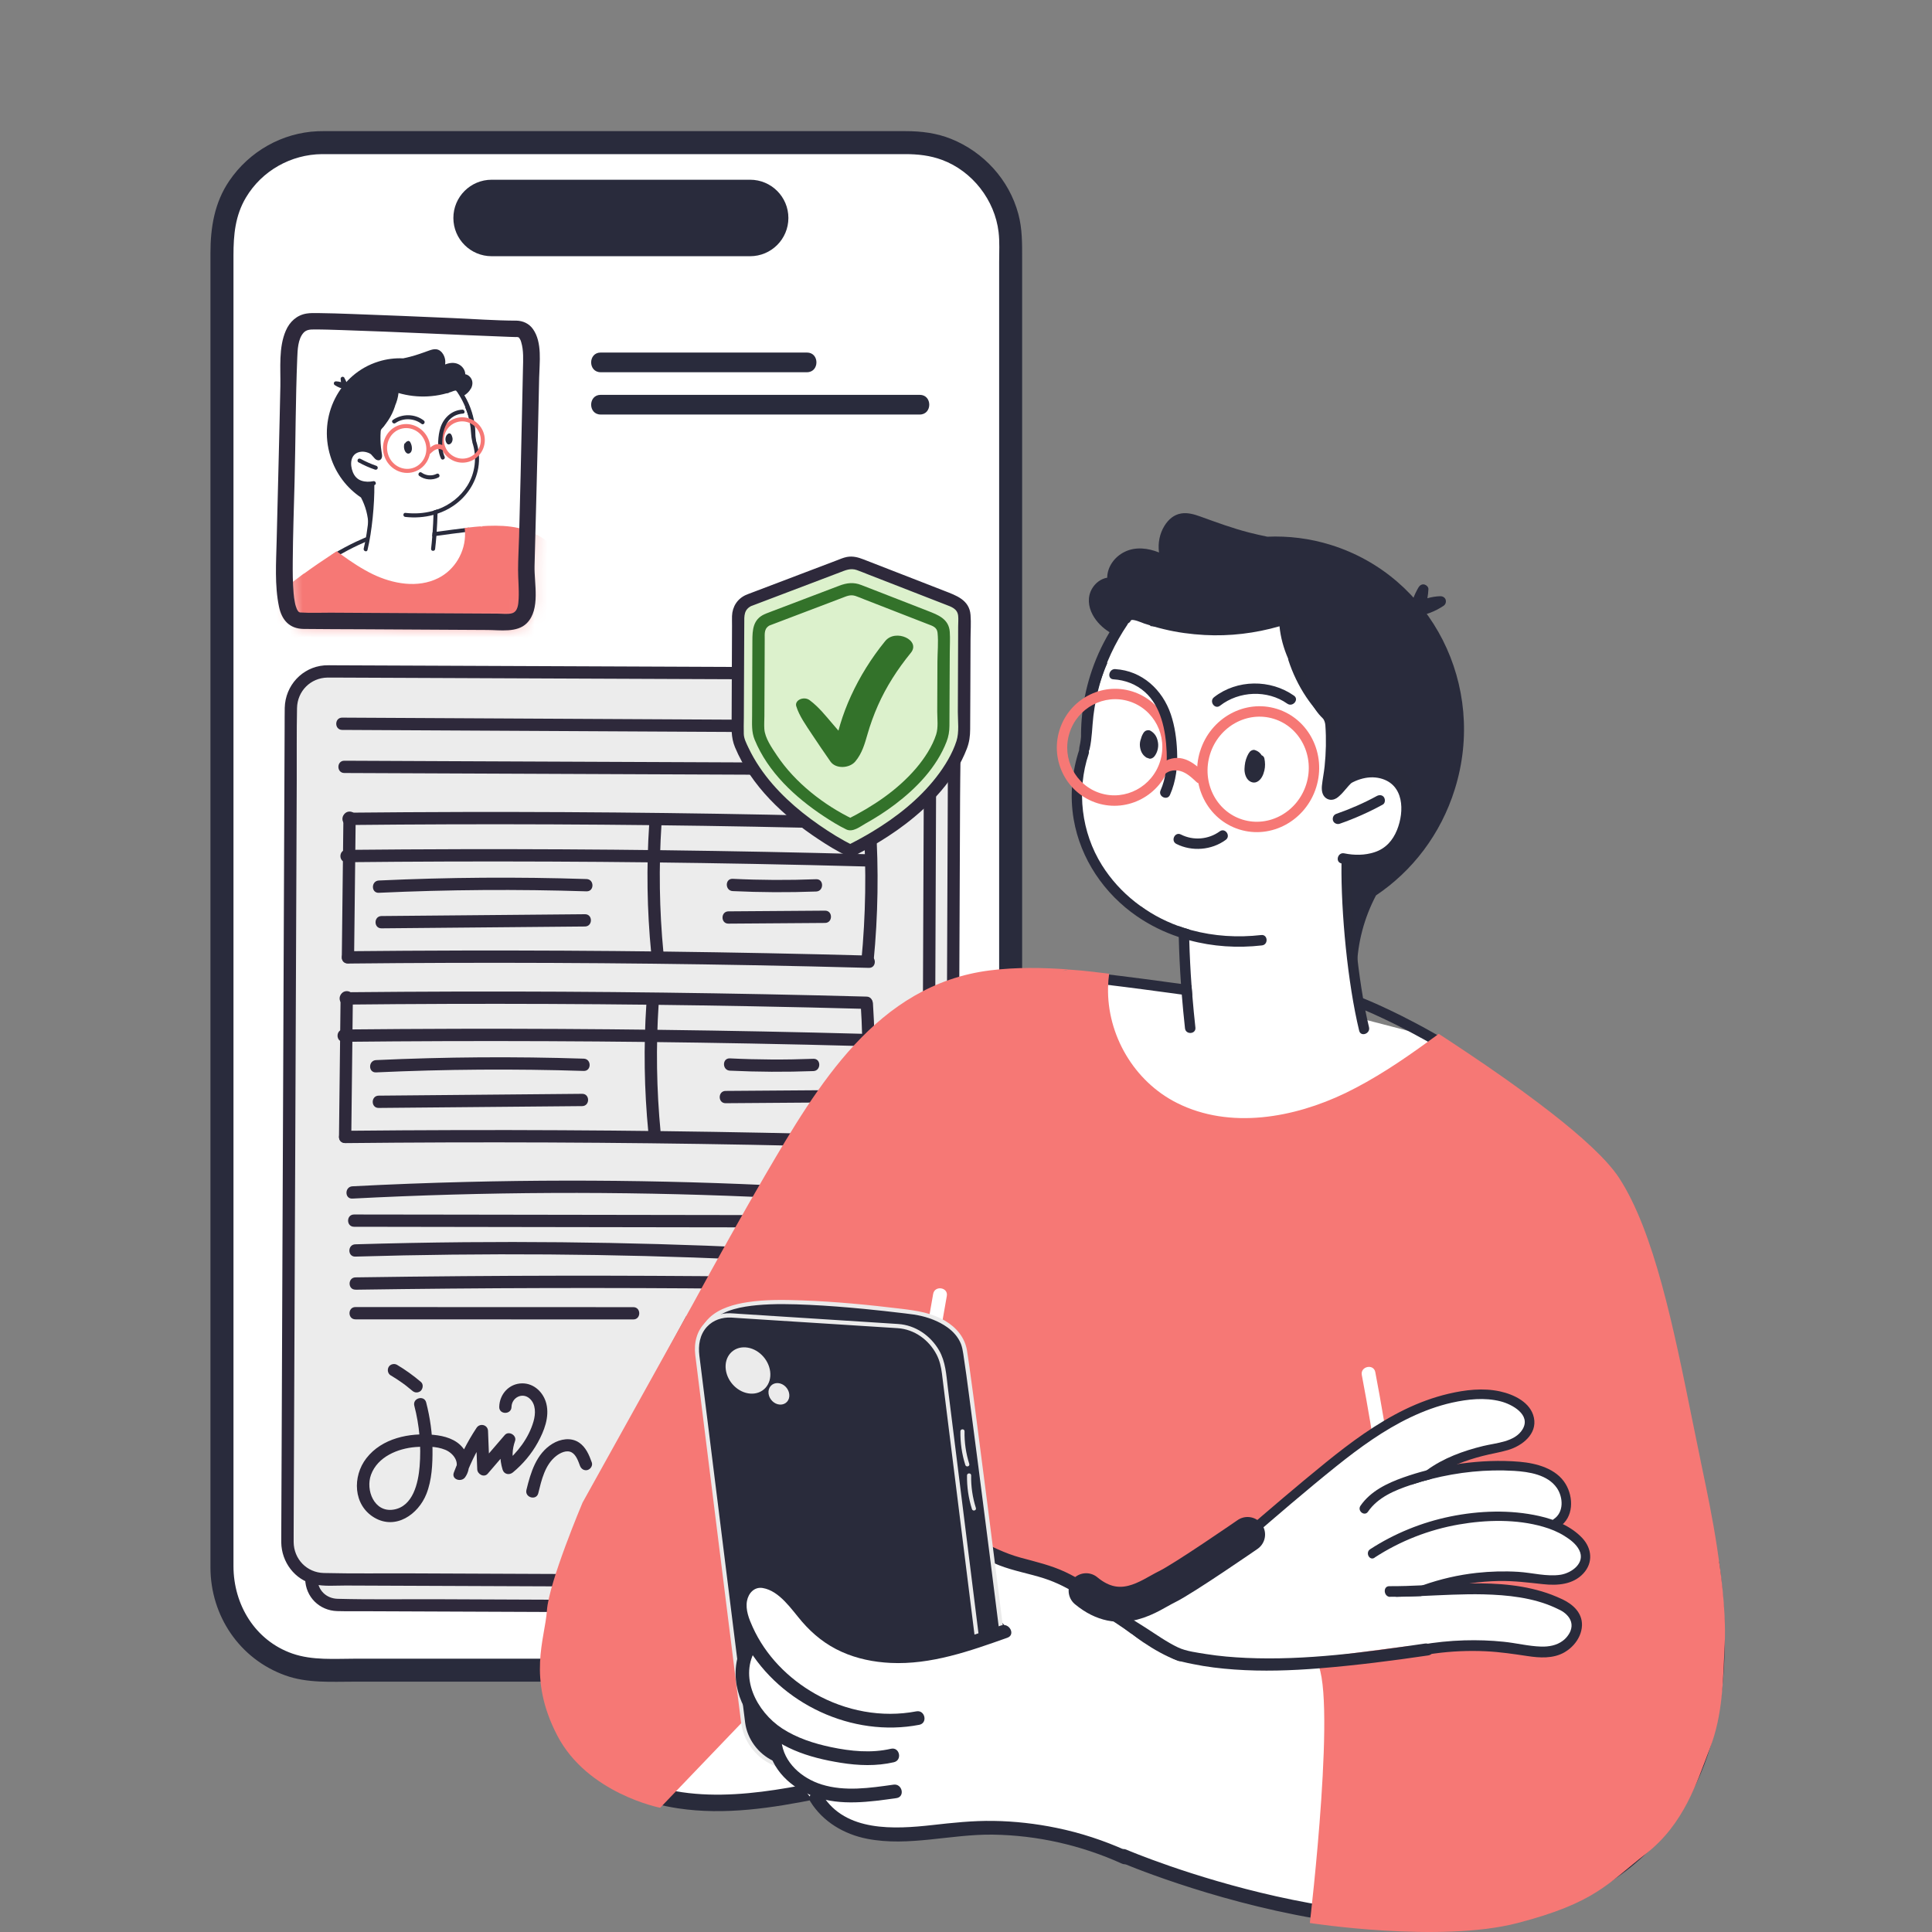 <svg width="150" height="150" viewBox="0 0 150 150" fill="none" xmlns="http://www.w3.org/2000/svg">
<rect x="0" y="0" width="150" height="150" fill="#808080" stroke="none"/>
<path d="M70.699 11.074H25.001C20.712 11.074 17.235 14.551 17.235 18.84V121.906C17.235 126.195 20.712 129.672 25.001 129.672H70.699C74.989 129.672 78.466 126.195 78.466 121.906V18.84C78.466 14.551 74.989 11.074 70.699 11.074Z" fill="white"/>
<path d="M70.703 128.78H58.324C50.819 128.78 43.315 128.78 35.811 128.78C33.077 128.78 30.343 128.78 27.608 128.78C25.981 128.78 24.259 128.926 22.7 128.383C19.798 127.371 18.127 124.578 18.127 121.593V19.823C18.127 18.247 18.255 16.747 19.096 15.334C20.334 13.255 22.591 11.988 25.001 11.966C25.336 11.966 25.668 11.966 26.003 11.966H70.273C71.26 11.966 72.214 12.068 73.15 12.418C75.495 13.291 77.239 15.538 77.53 18.021C77.621 18.782 77.574 19.576 77.574 20.34V74.406C77.574 81.844 77.574 89.283 77.574 96.725V113.969C77.574 116.583 77.581 119.197 77.574 121.811C77.563 125.616 74.526 128.747 70.699 128.787C69.552 128.798 69.549 130.582 70.699 130.572C75.462 130.521 79.325 126.621 79.358 121.862C79.361 121.101 79.358 120.337 79.358 119.576V20.14C79.358 18.942 79.379 17.773 79.059 16.597C78.346 13.954 76.372 11.799 73.841 10.783C72.72 10.331 71.533 10.182 70.332 10.182H25.904C25.493 10.182 25.078 10.171 24.666 10.189C21.899 10.306 19.358 11.755 17.803 14.038C16.645 15.738 16.339 17.675 16.339 19.674V118.822C16.339 119.776 16.339 120.734 16.339 121.688C16.343 125.438 18.586 128.795 22.147 130.076C23.862 130.695 25.722 130.564 27.514 130.564H70.696C71.843 130.564 71.846 128.78 70.696 128.78H70.703Z" fill="#292B3C"/>
<path d="M58.24 14.77H38.171C36.98 14.77 36.015 15.734 36.015 16.923C36.015 18.113 36.98 19.077 38.171 19.077H58.24C59.43 19.077 60.395 18.113 60.395 16.923C60.395 15.734 59.43 14.77 58.24 14.77Z" fill="#292B3C" stroke="#292B3C" stroke-width="1.631" stroke-miterlimit="10"/>
<path d="M46.636 28.9C51.974 28.9 57.311 28.9 62.649 28.9C63.632 28.9 63.636 27.371 62.649 27.371C57.311 27.371 51.974 27.371 46.636 27.371C45.653 27.371 45.649 28.9 46.636 28.9Z" fill="#292B3C"/>
<path d="M46.636 32.184C53.055 32.184 59.474 32.184 65.893 32.184C67.732 32.184 69.571 32.184 71.409 32.184C72.392 32.184 72.396 30.655 71.409 30.655C64.99 30.655 58.571 30.655 52.152 30.655C50.313 30.655 48.475 30.655 46.636 30.655C45.653 30.655 45.649 32.184 46.636 32.184Z" fill="#292B3C"/>
<path d="M39.813 25.347C39.063 25.347 25.176 24.684 23.836 24.765C22.496 24.845 22.176 26.265 22.176 28.18C22.176 29.847 22.012 35.622 21.899 40.279C21.881 40.971 21.866 41.637 21.852 42.263C21.761 46.443 21.986 47.692 22.813 47.954C22.941 47.994 23.086 48.012 23.246 48.012C23.501 48.012 24.295 48.016 25.402 48.023C29.44 48.045 37.665 48.096 39.223 48.096C41.207 48.096 40.526 45.602 40.617 43.596C40.632 43.283 40.65 42.751 40.669 42.066C40.672 41.921 40.676 41.768 40.683 41.611C40.683 41.575 40.683 41.539 40.683 41.502C40.792 37.581 40.949 30.055 40.992 28.18C41.047 25.846 40.563 25.347 39.813 25.347Z" fill="white"/>
<mask id="mask0_12759_19425" style="mask-type:luminance" maskUnits="userSpaceOnUse" x="22" y="25" width="20" height="24">
<path d="M40.334 25.733C39.584 25.733 25.697 25.07 24.357 25.15C23.017 25.23 22.697 26.65 22.697 28.566C22.697 30.233 22.533 36.008 22.42 40.665C22.402 41.356 22.387 42.023 22.372 42.649C22.282 46.829 22.507 48.078 23.334 48.34C23.461 48.38 23.607 48.398 23.767 48.398C24.022 48.398 24.816 48.402 25.922 48.409C29.96 48.431 38.185 48.482 39.744 48.482C41.728 48.482 41.047 45.988 41.138 43.981C41.153 43.668 41.171 43.137 41.189 42.452C41.193 42.307 41.196 42.154 41.204 41.997C41.204 41.961 41.204 41.924 41.204 41.888C41.313 37.967 41.469 30.441 41.513 28.566C41.568 26.232 41.084 25.733 40.334 25.733Z" fill="white"/>
</mask>
<g mask="url(#mask0_12759_19425)">
<path d="M36.561 30.164C36.445 30.382 36.263 30.561 36.052 30.692C36.292 31.092 36.489 31.529 36.634 31.995C37.606 35.112 35.935 38.407 32.902 39.354C32.221 39.565 31.529 39.641 30.856 39.598C30.754 39.82 30.652 40.042 30.55 40.264C30.488 40.395 30.419 40.515 30.295 40.595C30.157 40.683 29.989 40.705 29.833 40.741C29.483 40.817 29.134 40.894 28.788 40.97C28.682 40.992 28.606 40.901 28.602 40.806C28.584 40.045 28.38 39.295 28.027 38.626C26.938 37.894 26.075 36.791 25.653 35.425C24.681 32.308 26.352 29.013 29.385 28.07C30.022 27.87 30.667 27.794 31.3 27.823C31.486 27.786 31.668 27.743 31.85 27.695C32.352 27.568 32.829 27.389 33.317 27.215C33.499 27.149 33.696 27.091 33.892 27.12C34.115 27.156 34.282 27.302 34.399 27.491C34.548 27.732 34.602 28.019 34.562 28.296C34.894 28.165 35.261 28.118 35.589 28.274C35.899 28.424 36.117 28.722 36.124 29.057C36.314 29.086 36.478 29.214 36.58 29.385C36.729 29.632 36.696 29.924 36.565 30.171L36.561 30.164Z" fill="#292B3C"/>
<path d="M36.117 31.62C36.277 31.984 36.401 32.367 36.492 32.763C36.685 33.594 36.824 34.442 36.984 35.279C36.998 35.363 36.955 35.421 36.893 35.447C36.893 35.476 36.896 35.505 36.9 35.534C36.915 35.552 36.925 35.574 36.929 35.603C37.013 36.27 36.86 36.951 36.492 37.511C36.485 37.548 36.478 37.588 36.467 37.624C36.474 37.65 36.474 37.682 36.463 37.712C36.358 38.032 36.124 38.298 35.826 38.454C35.789 38.476 35.753 38.476 35.724 38.469C35.564 38.633 35.389 38.782 35.203 38.917C35.17 38.938 35.138 38.95 35.101 38.95C34.857 39.139 34.592 39.303 34.311 39.437C34.282 39.452 34.249 39.456 34.22 39.448C34.075 39.554 33.925 39.66 33.776 39.761C33.761 39.9 33.743 40.038 33.729 40.173C33.721 40.22 33.696 40.257 33.66 40.282C33.645 40.632 33.634 40.985 33.619 41.334V41.44C33.656 41.436 33.692 41.429 33.729 41.425C34.624 41.312 35.524 41.203 36.423 41.101C36.609 41.08 36.794 41.054 36.98 41.105C37.155 41.156 37.311 41.276 37.428 41.414C37.665 41.691 37.767 42.062 37.77 42.423C37.77 43.18 37.297 43.898 36.864 44.484C36.631 44.801 36.361 45.099 36.03 45.318C35.688 45.547 35.294 45.685 34.897 45.791C33.317 46.21 31.65 46.148 30.048 45.886C29.232 45.751 28.416 45.572 27.619 45.35C27.208 45.237 26.8 45.106 26.399 44.957C26.061 44.83 25.711 44.68 25.431 44.44C25.3 44.331 25.121 44.185 25.114 43.999C25.11 43.828 25.249 43.679 25.354 43.563C25.598 43.297 25.912 43.108 26.243 42.965C26.578 42.824 26.931 42.729 27.284 42.638C27.666 42.539 28.049 42.438 28.431 42.339C28.467 42.179 28.515 42.019 28.551 41.859C28.602 41.633 28.646 41.411 28.682 41.185C28.755 40.745 28.806 40.3 28.835 39.856C28.864 39.401 28.872 38.95 28.853 38.494C28.843 38.203 28.799 37.894 28.872 37.613C28.518 37.62 28.169 37.515 27.874 37.311C27.237 36.874 26.869 35.855 27.484 35.239C27.75 34.97 28.194 34.872 28.537 35.054C28.701 35.141 28.821 35.283 28.941 35.421C29.017 35.509 29.101 35.618 29.207 35.676C29.218 35.676 29.228 35.676 29.243 35.676C29.625 35.753 29.483 35.05 29.465 34.868C29.418 34.453 29.367 34.038 29.308 33.626C29.298 33.553 29.33 33.492 29.396 33.455C29.837 33.218 30.04 32.72 30.215 32.276C30.328 31.984 30.441 31.693 30.554 31.402C30.612 31.249 30.67 31.099 30.732 30.95C30.772 30.841 30.874 30.684 30.805 30.575C30.71 30.426 30.918 30.317 31.038 30.379C31.584 30.666 32.236 30.652 32.837 30.622C33.499 30.59 34.162 30.55 34.825 30.51C34.916 30.309 35.16 30.171 35.382 30.251C35.578 30.32 35.68 30.546 35.779 30.713C35.884 30.892 35.983 31.074 36.081 31.256C36.114 31.314 36.146 31.373 36.175 31.434C36.212 31.511 36.183 31.584 36.128 31.62H36.117Z" fill="white"/>
<path d="M36.962 34.223C37.188 34.901 37.253 35.621 37.133 36.328C36.929 37.522 36.212 38.578 35.218 39.259C34.832 39.525 34.41 39.732 33.969 39.878C33.863 39.914 33.758 39.947 33.652 39.976C32.942 40.169 32.192 40.216 31.46 40.133C31.26 40.111 31.282 39.794 31.482 39.82C32.185 39.9 32.898 39.86 33.583 39.674C33.608 39.667 33.634 39.659 33.66 39.652C33.765 39.623 33.871 39.587 33.976 39.55C34.916 39.208 35.742 38.574 36.277 37.719C36.9 36.728 37.049 35.476 36.678 34.365C36.616 34.176 36.9 34.038 36.962 34.231V34.223Z" fill="#292B3C"/>
<path d="M35.757 30.262C35.644 30.095 35.404 30.299 35.516 30.466C35.888 31.016 36.172 31.628 36.35 32.265C36.438 32.574 36.499 32.891 36.536 33.208C36.576 33.543 36.576 33.885 36.649 34.213C36.693 34.409 37.002 34.351 36.958 34.154C36.882 33.816 36.882 33.466 36.842 33.124C36.798 32.782 36.729 32.443 36.631 32.112C36.438 31.453 36.139 30.83 35.753 30.262H35.757Z" fill="#292B3C"/>
<path d="M31.861 34.344C31.839 34.307 31.821 34.282 31.785 34.26C31.756 34.242 31.712 34.227 31.679 34.238C31.61 34.26 31.548 34.293 31.501 34.351C31.49 34.366 31.482 34.38 31.471 34.395C31.431 34.409 31.395 34.442 31.384 34.493C31.359 34.609 31.355 34.733 31.384 34.853C31.417 34.988 31.479 35.13 31.603 35.196C31.726 35.258 31.865 35.185 31.923 35.072C31.952 35.014 31.97 34.955 31.978 34.89C31.985 34.832 31.978 34.766 31.974 34.708C31.963 34.584 31.919 34.453 31.857 34.344H31.861Z" fill="#292B3B"/>
<path d="M35.101 33.892C35.083 33.827 35.058 33.768 35.017 33.714C35.007 33.703 34.996 33.692 34.985 33.681C34.967 33.666 34.945 33.655 34.923 33.652C34.89 33.645 34.85 33.645 34.821 33.659C34.755 33.695 34.701 33.746 34.661 33.812C34.621 33.877 34.599 33.95 34.588 34.03C34.566 34.169 34.61 34.329 34.701 34.438C34.737 34.482 34.803 34.518 34.857 34.504C34.868 34.5 34.879 34.496 34.89 34.493C34.919 34.489 34.945 34.478 34.967 34.456C34.977 34.446 34.985 34.442 34.992 34.438C35.021 34.416 35.043 34.387 35.065 34.358C35.108 34.293 35.13 34.216 35.138 34.136C35.145 34.056 35.134 33.972 35.101 33.896V33.892Z" fill="#292B3B"/>
<path d="M35.371 32.476C34.453 32.764 33.94 33.75 34.231 34.679C34.519 35.607 35.502 36.128 36.419 35.844C37.337 35.556 37.85 34.569 37.559 33.641C37.271 32.713 36.288 32.192 35.371 32.476ZM36.328 35.545C35.575 35.778 34.77 35.349 34.53 34.588C34.293 33.823 34.712 33.011 35.465 32.778C36.219 32.545 37.024 32.975 37.264 33.736C37.501 34.5 37.082 35.312 36.328 35.545Z" fill="#F67875"/>
<path d="M31.009 33.004C30.044 33.306 29.512 34.365 29.826 35.367C30.139 36.368 31.176 36.94 32.141 36.637C33.106 36.335 33.638 35.279 33.325 34.274C33.011 33.273 31.974 32.702 31.009 33.004ZM32.05 36.339C31.249 36.586 30.386 36.109 30.128 35.272C29.866 34.435 30.306 33.553 31.104 33.302C31.905 33.055 32.767 33.532 33.026 34.369C33.288 35.206 32.848 36.088 32.05 36.339Z" fill="#F67875"/>
<path d="M35.88 31.806C35.076 31.854 34.461 32.425 34.209 33.168C34.089 33.525 34.038 33.903 34.02 34.278C34.002 34.73 34.049 35.181 34.235 35.593C34.319 35.779 34.599 35.644 34.519 35.458C34.358 35.094 34.319 34.694 34.337 34.3C34.351 33.965 34.391 33.63 34.497 33.31C34.595 33.004 34.752 32.713 34.996 32.494C35.261 32.258 35.593 32.134 35.946 32.112C36.146 32.101 36.088 31.792 35.888 31.802L35.88 31.806Z" fill="#292B3C"/>
<path d="M34.519 34.671C34.307 34.5 34.067 34.449 33.852 34.5C33.608 34.559 33.408 34.73 33.219 34.904C33.161 34.959 33.168 35.087 33.219 35.167C33.277 35.254 33.368 35.265 33.423 35.21C33.568 35.072 33.725 34.926 33.911 34.875C34.06 34.835 34.231 34.85 34.369 34.959C34.442 35.017 34.526 35.017 34.566 34.934C34.602 34.861 34.581 34.73 34.511 34.671H34.519Z" fill="#F67875"/>
<path d="M33.904 36.787C33.525 36.98 33.07 36.936 32.731 36.692C32.567 36.572 32.389 36.831 32.553 36.951C32.979 37.26 33.569 37.311 34.038 37.071C34.221 36.98 34.082 36.696 33.904 36.787Z" fill="#292B3B"/>
<path d="M33.976 39.547C33.976 39.656 33.973 39.769 33.969 39.878C33.958 40.348 33.936 40.817 33.904 41.287C33.896 41.396 33.889 41.502 33.882 41.607C33.853 41.946 33.823 42.288 33.783 42.627C33.761 42.827 33.448 42.805 33.47 42.605C33.507 42.288 33.536 41.971 33.561 41.651C33.572 41.545 33.58 41.436 33.587 41.331C33.62 40.879 33.641 40.428 33.656 39.973C33.66 39.863 33.663 39.754 33.663 39.645C33.769 39.616 33.874 39.579 33.98 39.543L33.976 39.547Z" fill="#292B3C"/>
<path d="M28.751 37.635C28.77 39.073 28.577 41.196 28.238 42.594C28.191 42.787 28.486 42.896 28.533 42.7C28.879 41.272 29.083 39.128 29.064 37.661C29.064 37.46 28.748 37.435 28.751 37.639V37.635Z" fill="#292B3B"/>
<path d="M29.192 35.126C28.832 34.871 28.398 34.704 27.954 34.766C27.539 34.824 27.186 35.079 27.029 35.472C26.891 35.829 26.924 36.237 27.037 36.597C27.164 36.998 27.39 37.358 27.779 37.544C28.18 37.737 28.635 37.748 29.065 37.66C29.265 37.62 29.181 37.318 28.985 37.358C28.682 37.42 28.362 37.42 28.067 37.322C27.736 37.213 27.521 36.972 27.393 36.652C27.164 36.084 27.182 35.276 27.896 35.097C28.304 34.995 28.708 35.166 29.039 35.399C29.203 35.516 29.36 35.243 29.196 35.126H29.192Z" fill="#292B3C"/>
<path d="M29.225 36.168C28.802 36.023 28.387 35.837 28.001 35.629C27.929 35.589 27.83 35.593 27.783 35.669C27.743 35.735 27.747 35.848 27.823 35.888C28.238 36.114 28.671 36.31 29.119 36.463C29.196 36.489 29.294 36.449 29.32 36.368C29.345 36.288 29.309 36.197 29.225 36.168Z" fill="#292B3C"/>
<path d="M35.699 30.211C35.524 29.818 34.974 30.124 34.701 30.204C34.289 30.328 33.864 30.408 33.438 30.448C32.564 30.532 31.675 30.43 30.841 30.16C30.747 30.131 30.638 30.193 30.634 30.299C30.616 30.721 30.514 31.136 30.321 31.511C30.303 31.548 30.292 31.591 30.299 31.628C30.175 31.955 30.015 32.269 29.811 32.556C29.695 32.72 29.564 32.873 29.429 33.026C29.283 33.19 29.247 33.353 29.236 33.568C29.21 34.023 29.229 34.486 29.283 34.937C29.298 35.05 29.312 35.163 29.334 35.272C29.338 35.298 29.341 35.327 29.341 35.356C29.327 35.334 29.312 35.32 29.309 35.312C29.272 35.261 29.232 35.214 29.185 35.174C29.065 34.693 28.529 34.522 28.082 34.544C27.594 34.57 27.033 34.748 26.938 35.301C26.924 35.385 27.004 35.465 27.084 35.469C27.175 35.476 27.237 35.407 27.251 35.323C27.313 34.956 27.787 34.872 28.089 34.857C28.406 34.843 28.832 34.926 28.89 35.301C28.901 35.363 28.937 35.4 28.981 35.418C29.065 35.476 29.105 35.589 29.181 35.658C29.279 35.749 29.425 35.771 29.538 35.687C29.658 35.6 29.673 35.444 29.658 35.309C29.636 35.116 29.596 34.926 29.578 34.733C29.534 34.322 29.527 33.907 29.556 33.495C29.571 33.306 29.684 33.212 29.804 33.077C29.924 32.938 30.033 32.797 30.135 32.644C30.364 32.301 30.543 31.923 30.67 31.533C30.674 31.518 30.678 31.504 30.678 31.489C30.812 31.18 30.903 30.852 30.94 30.514C31.672 30.725 32.436 30.816 33.197 30.776C33.612 30.754 34.02 30.699 34.424 30.601C34.624 30.554 34.821 30.495 35.018 30.43C35.072 30.412 35.389 30.27 35.422 30.342C35.506 30.528 35.79 30.393 35.706 30.208L35.699 30.211Z" fill="#292B3B"/>
<path d="M28.424 41.717L28.537 42.008C28.515 42.015 27.43 42.441 26.075 43.249C25.973 43.191 25.871 43.129 25.773 43.067C27.218 42.186 28.402 41.724 28.424 41.713V41.717Z" fill="#292B3C"/>
<path d="M36.401 40.963C36.39 41.072 36.376 41.178 36.358 41.283C35.473 41.389 34.592 41.505 33.878 41.607C33.765 41.622 33.66 41.636 33.558 41.651C33.569 41.545 33.576 41.436 33.583 41.331C33.685 41.316 33.791 41.301 33.9 41.287C34.624 41.189 35.513 41.069 36.401 40.963Z" fill="#292B3C"/>
<path d="M26.745 29.341C26.712 29.283 26.647 29.239 26.574 29.254C26.512 29.268 26.443 29.327 26.447 29.396C26.45 29.487 26.461 29.578 26.476 29.669C26.348 29.633 26.217 29.611 26.086 29.607C26.021 29.607 25.948 29.643 25.926 29.713C25.908 29.778 25.926 29.855 25.984 29.895C26.235 30.066 26.523 30.175 26.825 30.219C26.887 30.23 26.953 30.186 26.978 30.128C27 30.095 27.011 30.055 27 30.015C26.949 29.778 26.862 29.549 26.738 29.341H26.745Z" fill="#292B3C"/>
<path d="M32.906 32.651C32.218 32.112 31.209 32.105 30.499 32.607C30.335 32.724 30.539 32.964 30.703 32.847C31.3 32.425 32.156 32.462 32.727 32.909C32.888 33.033 33.066 32.775 32.906 32.651Z" fill="#292B3C"/>
<path d="M40.574 56.281C39.711 58.381 38.855 60.482 37.978 62.576C37.792 63.02 37.566 63.468 37.162 63.755C36.769 64.036 36.27 64.13 35.808 64.222C34.836 64.415 33.845 64.527 32.851 64.549C30.838 64.593 28.799 64.291 26.898 63.621C26.108 63.34 25.256 62.925 24.867 62.142C24.495 61.392 24.666 60.562 24.808 59.779C24.881 59.386 24.947 58.986 24.918 58.585C24.881 58.112 24.659 57.719 24.404 57.333C23.876 56.532 23.407 55.702 23.021 54.821C22.249 53.062 21.768 51.125 21.724 49.202C21.681 47.495 22.161 45.59 23.6 44.556C23.589 44.556 23.578 44.556 23.57 44.56C24.302 44.025 25.074 43.501 25.773 43.042C25.901 42.958 26.024 42.878 26.141 42.801C26.261 42.889 26.381 42.976 26.501 43.064C27.281 43.628 28.082 44.163 28.952 44.586C30.499 45.328 32.425 45.689 34.027 44.884C35.324 44.236 36.136 42.831 36.106 41.407C36.106 41.269 36.092 41.127 36.074 40.992C36.205 40.974 36.343 40.959 36.481 40.945C36.492 40.945 36.507 40.941 36.514 40.941C36.762 40.912 37.02 40.886 37.286 40.868C37.483 40.923 37.687 40.945 37.887 40.963C38.502 41.01 39.143 41.014 39.653 41.312C39.835 41.418 40.002 41.564 40.144 41.764C40.286 41.961 40.388 42.179 40.519 42.386C40.643 42.587 40.8 42.765 40.96 42.936C41.298 43.297 41.623 43.646 41.837 44.098C42.263 44.983 42.427 46.02 42.529 46.989C42.635 48.008 42.62 49.039 42.485 50.054C42.201 52.221 41.404 54.278 40.578 56.291L40.574 56.281Z" fill="#F67875"/>
<path d="M41.979 58.17C41.885 58.272 41.79 58.374 41.695 58.476C41.608 58.367 41.52 58.258 41.437 58.145C40.37 56.761 39.38 55.319 38.528 53.79C38.491 53.725 38.495 53.659 38.517 53.605C38.014 52.698 37.588 51.748 37.257 50.768C36.594 48.817 36.285 46.741 36.358 44.688C36.398 43.534 36.543 42.274 37.086 41.233C37.177 41.058 37.304 40.949 37.472 40.901C37.406 40.89 37.344 40.876 37.282 40.861C38.072 40.803 38.87 40.788 39.656 40.89C43.072 41.324 44.848 44.364 46.421 47.051C47.077 48.169 47.849 49.559 48.606 50.943C48.671 51.067 51.861 56.801 51.926 56.922C51.926 56.922 52.942 59.321 53.001 60.173C53.059 61.025 53.598 62.194 52.687 63.941C51.777 65.689 49.589 66.115 49.589 66.115L41.976 58.17H41.979Z" fill="#F67875"/>
<path d="M27.608 58.902L27.67 58.494L28.14 55.319C28.14 55.319 28.154 55.287 28.154 55.269C28.5 53.091 29.542 50.874 28.904 48.649C28.61 47.622 27.987 46.709 27.222 45.969C26.807 45.569 26.345 45.197 25.839 44.921C25.369 44.662 24.866 44.524 24.342 44.506C24.244 44.502 24.146 44.502 24.044 44.506C23.884 44.513 23.723 44.531 23.567 44.549C23.297 44.746 23.032 44.946 22.78 45.143C21.852 45.864 21.069 46.57 20.705 47.127C19.649 48.747 19.059 51.642 18.495 54.442C18.396 54.923 18.298 55.403 18.2 55.88C18.058 56.565 17.887 57.38 17.748 58.276C17.727 58.411 17.708 58.553 17.69 58.691C17.69 58.691 17.468 60.096 17.519 61.181C17.574 62.266 17.57 63.29 17.967 64.32C18.364 65.35 18.742 66.596 19.893 67.495C21.047 68.394 21.415 68.969 23.756 69.581C26.097 70.193 30.019 69.581 30.019 69.581C30.019 69.581 29.152 62.31 29.862 61.648C29.862 61.648 27.08 61.731 26.986 61.356C26.891 60.985 27.608 58.898 27.608 58.898V58.902Z" fill="#F67875"/>
</g>
<path d="M40.064 24.895C38.426 24.888 36.783 24.764 35.145 24.695C32.538 24.582 29.931 24.47 27.32 24.378C26.436 24.349 25.547 24.313 24.659 24.306C24.375 24.306 24.095 24.298 23.814 24.342C23.05 24.459 22.489 24.979 22.19 25.675C21.619 26.996 21.794 28.58 21.768 29.993C21.732 31.821 21.684 33.648 21.641 35.476C21.586 37.639 21.528 39.805 21.48 41.968C21.44 43.654 21.313 45.442 21.662 47.106C21.881 48.143 22.467 48.813 23.574 48.831C25.129 48.853 26.687 48.846 28.242 48.857C31.442 48.875 34.646 48.897 37.847 48.911C38.822 48.915 40.155 49.141 40.905 48.38C41.972 47.302 41.469 45.292 41.502 43.949C41.586 40.534 41.688 37.115 41.764 33.699C41.797 32.247 41.83 30.794 41.859 29.341C41.885 28.143 42.11 26.599 41.389 25.562C41.076 25.114 40.603 24.903 40.064 24.892C39.245 24.877 39.245 26.152 40.064 26.166C40.25 26.166 40.035 26.13 40.206 26.181C40.355 26.224 40.206 26.141 40.326 26.243C40.253 26.181 40.355 26.301 40.359 26.308C40.421 26.41 40.428 26.439 40.465 26.559C40.665 27.215 40.617 27.939 40.603 28.613C40.577 29.793 40.552 30.972 40.526 32.152C40.457 35.331 40.388 38.505 40.301 41.684C40.279 42.536 40.224 43.388 40.224 44.24C40.224 44.986 40.304 45.729 40.268 46.476C40.246 46.913 40.21 47.484 39.755 47.612C39.42 47.706 38.979 47.641 38.633 47.641C35.764 47.63 32.898 47.612 30.029 47.593C28.573 47.586 27.113 47.575 25.657 47.568C24.892 47.564 24.113 47.604 23.348 47.553C23.068 47.535 23.359 47.564 23.228 47.517C23.122 47.481 23.137 47.459 23.195 47.499C23.137 47.459 23.068 47.346 23.152 47.466C23.101 47.39 23.057 47.313 23.017 47.229C23.082 47.368 22.984 47.12 22.97 47.076C22.94 46.985 22.919 46.891 22.9 46.8C22.846 46.538 22.817 46.316 22.795 46.05C22.726 45.234 22.722 44.415 22.729 43.599C22.744 41.524 22.817 39.452 22.871 37.377C22.951 34.184 22.948 30.98 23.079 27.79C23.104 27.175 23.126 26.312 23.574 25.828C23.789 25.598 24.073 25.58 24.368 25.58C25.096 25.576 25.828 25.605 26.556 25.627C30.903 25.766 35.247 25.995 39.594 26.155C39.755 26.163 39.911 26.17 40.071 26.17C40.891 26.17 40.894 24.899 40.071 24.895H40.064Z" fill="#2E293B"/>
<path d="M24.44 56.114L24.173 122.595C24.168 123.699 25.06 124.597 26.164 124.602L71.807 124.785C72.911 124.789 73.809 123.898 73.814 122.794L74.081 56.314C74.085 55.21 73.194 54.311 72.09 54.307L26.447 54.124C25.343 54.119 24.444 55.011 24.44 56.114Z" fill="#ECECEC"/>
<path d="M71.81 124.32C69.505 124.309 67.201 124.302 64.899 124.291C59.824 124.269 54.748 124.251 49.669 124.229C44.459 124.207 39.252 124.186 34.042 124.164C31.435 124.153 28.821 124.2 26.218 124.131C25.336 124.109 24.674 123.472 24.652 122.583C24.648 122.416 24.652 122.249 24.652 122.081C24.655 121.123 24.659 120.166 24.663 119.208C24.677 115.422 24.695 111.631 24.71 107.845C24.732 102.594 24.754 97.341 24.776 92.09L24.845 75.636C24.863 71.242 24.881 66.847 24.899 62.452C24.907 60.373 24.899 58.294 24.925 56.215C24.936 55.334 25.551 54.632 26.454 54.61C26.633 54.606 26.807 54.61 26.986 54.61C28.191 54.613 29.396 54.621 30.601 54.624C35.276 54.642 39.948 54.664 44.623 54.682C50.022 54.704 55.425 54.726 60.825 54.748C64.31 54.763 67.79 54.777 71.275 54.792C71.533 54.792 71.796 54.788 72.054 54.792C72.939 54.817 73.591 55.458 73.609 56.35C73.62 56.911 73.605 57.475 73.601 58.036C73.587 61.276 73.576 64.513 73.561 67.754C73.54 72.793 73.521 77.832 73.499 82.871C73.478 88.394 73.456 93.914 73.43 99.438C73.412 104.229 73.39 109.021 73.372 113.812C73.361 116.558 73.35 119.303 73.339 122.048C73.339 122.267 73.339 122.485 73.339 122.704C73.328 123.588 72.728 124.295 71.81 124.317C71.195 124.335 71.195 125.289 71.81 125.271C73.208 125.234 74.26 124.156 74.293 122.766C74.297 122.573 74.293 122.38 74.293 122.187C74.297 121.185 74.3 120.188 74.304 119.186C74.319 115.265 74.337 111.34 74.351 107.419C74.373 102.041 74.395 96.663 74.417 91.285C74.439 85.788 74.461 80.29 74.486 74.792C74.504 70.47 74.523 66.148 74.541 61.83C74.548 59.998 74.603 58.16 74.563 56.325C74.534 54.937 73.463 53.871 72.079 53.831C71.861 53.823 71.642 53.831 71.424 53.831C70.117 53.827 68.806 53.82 67.499 53.816C62.678 53.798 57.854 53.776 53.033 53.758C47.616 53.736 42.198 53.714 36.78 53.692C33.492 53.678 30.208 53.667 26.92 53.652C26.68 53.652 26.44 53.641 26.199 53.663C24.899 53.794 23.996 54.886 23.964 56.161C23.949 56.769 23.96 57.38 23.956 57.992C23.942 61.367 23.927 64.743 23.916 68.118C23.895 73.237 23.873 78.353 23.854 83.472C23.833 89.072 23.807 94.675 23.785 100.275C23.767 105.016 23.745 109.753 23.727 114.493C23.716 117.049 23.705 119.609 23.694 122.165C23.694 122.307 23.691 122.452 23.694 122.594C23.723 123.985 24.797 125.045 26.181 125.085C26.949 125.107 27.721 125.092 28.489 125.096C32.717 125.114 36.944 125.132 41.171 125.147C46.72 125.169 52.269 125.194 57.821 125.216C61.885 125.234 65.944 125.249 70.008 125.267C70.609 125.267 71.209 125.271 71.806 125.274C72.403 125.278 72.422 124.32 71.806 124.32H71.81Z" fill="#2E293B"/>
<path d="M22.579 54.945L22.319 119.758C22.313 121.322 23.576 122.595 25.14 122.602L69.116 122.778C70.68 122.785 71.954 121.521 71.96 119.957L72.22 55.144C72.226 53.58 70.963 52.306 69.399 52.3L25.423 52.123C23.859 52.117 22.585 53.38 22.579 54.945Z" fill="#ECECEC"/>
<path d="M69.116 122.31C66.807 122.299 64.502 122.292 62.194 122.281C57.159 122.259 52.119 122.241 47.084 122.219C42.056 122.197 37.028 122.179 31.996 122.157C29.713 122.146 27.426 122.183 25.143 122.128C23.814 122.096 22.813 121.043 22.799 119.725C22.799 119.54 22.799 119.357 22.799 119.172C22.802 118.211 22.806 117.253 22.809 116.292C22.824 112.491 22.842 108.693 22.857 104.892C22.879 99.7 22.9 94.504 22.922 89.312C22.944 83.971 22.966 78.626 22.988 73.284L23.039 60.581C23.046 58.713 23.024 56.845 23.061 54.977C23.086 53.663 24.109 52.625 25.431 52.607C25.606 52.607 25.784 52.607 25.959 52.607C27.171 52.611 28.387 52.618 29.6 52.622C34.224 52.64 38.848 52.658 43.476 52.68C48.759 52.702 54.042 52.724 59.325 52.745C62.529 52.76 65.733 52.771 68.937 52.785C69.174 52.785 69.418 52.775 69.654 52.8C70.885 52.935 71.737 53.994 71.748 55.2C71.755 55.786 71.744 56.372 71.741 56.958C71.726 60.217 71.715 63.475 71.701 66.734C71.679 71.701 71.661 76.667 71.639 81.637C71.617 87.058 71.595 92.48 71.573 97.905C71.555 102.525 71.537 107.142 71.515 111.762L71.482 119.445C71.482 119.609 71.482 119.776 71.482 119.94C71.457 121.258 70.437 122.288 69.116 122.314C68.5 122.325 68.5 123.282 69.116 123.268C70.947 123.235 72.396 121.797 72.44 119.966C72.44 119.834 72.44 119.703 72.44 119.572C72.444 118.677 72.447 117.781 72.451 116.882C72.465 113.146 72.48 109.41 72.498 105.675C72.52 100.439 72.542 95.203 72.564 89.967C72.585 84.528 72.607 79.088 72.629 73.652C72.647 69.363 72.666 65.074 72.68 60.785C72.687 58.917 72.728 57.042 72.702 55.174C72.684 53.688 71.719 52.345 70.263 51.948C69.858 51.839 69.454 51.832 69.043 51.832C67.918 51.828 66.793 51.821 65.668 51.817C61.047 51.799 56.423 51.781 51.803 51.759C46.45 51.737 41.094 51.715 35.742 51.693C32.462 51.679 29.177 51.668 25.897 51.653C25.66 51.653 25.416 51.642 25.18 51.66C23.45 51.799 22.147 53.233 22.107 54.956C22.096 55.443 22.103 55.935 22.099 56.426C22.085 59.605 22.074 62.784 22.059 65.962C22.038 70.969 22.019 75.975 21.997 80.985C21.976 86.468 21.954 91.955 21.928 97.439L21.87 111.558C21.859 114.129 21.848 116.7 21.837 119.27C21.837 119.43 21.834 119.594 21.837 119.754C21.859 121.276 22.882 122.664 24.397 123.006C25.176 123.181 26.057 123.097 26.847 123.1C30.834 123.115 34.821 123.133 38.808 123.148C44.269 123.17 49.727 123.191 55.189 123.213C59.223 123.232 63.254 123.246 67.288 123.264C67.896 123.264 68.504 123.268 69.112 123.272C69.727 123.272 69.727 122.318 69.112 122.318L69.116 122.31Z" fill="#2E293B"/>
<path d="M26.567 56.67C37.272 56.725 47.976 56.783 58.677 56.838L67.747 56.885C68.362 56.885 68.362 55.931 67.747 55.931C57.042 55.877 46.338 55.818 35.637 55.764C32.615 55.749 29.589 55.731 26.567 55.716C25.952 55.716 25.952 56.67 26.567 56.67Z" fill="#2E293B"/>
<path d="M26.734 60.016C36.663 60.056 46.592 60.1 56.518 60.14C59.303 60.151 62.089 60.162 64.87 60.177C65.486 60.177 65.486 59.223 64.87 59.223C54.941 59.183 45.012 59.139 35.087 59.099L26.734 59.062C26.119 59.062 26.119 60.016 26.734 60.016Z" fill="#2E293B"/>
<path d="M29.414 69.316C34.785 69.068 40.163 69.031 45.537 69.203C46.152 69.221 46.152 68.267 45.537 68.249C40.163 68.074 34.785 68.114 29.414 68.362C28.802 68.391 28.799 69.345 29.414 69.316Z" fill="#2E293B"/>
<path d="M56.889 69.185C59.048 69.287 61.207 69.297 63.366 69.217C63.978 69.195 63.982 68.238 63.366 68.263C61.207 68.347 59.048 68.336 56.889 68.231C56.274 68.201 56.277 69.155 56.889 69.185Z" fill="#2E293B"/>
<path d="M29.618 72.076C34.883 72.028 40.152 71.981 45.417 71.933C46.032 71.926 46.032 70.972 45.417 70.98C40.152 71.027 34.883 71.074 29.618 71.121C29.003 71.129 29.003 72.083 29.618 72.076Z" fill="#2E293B"/>
<path d="M56.558 71.711C59.056 71.693 61.557 71.675 64.055 71.657C64.67 71.653 64.67 70.695 64.055 70.703C61.557 70.721 59.056 70.739 56.558 70.757C55.943 70.761 55.943 71.719 56.558 71.711Z" fill="#2E293B"/>
<path d="M27.048 64.054C37.57 63.945 48.093 63.989 58.615 64.185C61.579 64.24 64.539 64.309 67.503 64.389C68.118 64.407 68.118 63.45 67.503 63.435C56.984 63.151 46.462 63.02 35.939 63.042C32.975 63.049 30.011 63.067 27.048 63.096C26.432 63.104 26.432 64.058 27.048 64.05V64.054Z" fill="#2E293B"/>
<path d="M26.891 66.942C37.414 66.833 47.936 66.876 58.459 67.073C61.422 67.127 64.382 67.197 67.346 67.277C67.962 67.295 67.962 66.337 67.346 66.323C56.827 66.039 46.305 65.908 35.782 65.93C32.819 65.937 29.855 65.955 26.891 65.984C26.276 65.992 26.276 66.945 26.891 66.938V66.942Z" fill="#2E293B"/>
<path d="M26.662 63.472C26.622 67.091 26.578 70.71 26.538 74.329C26.53 74.945 27.488 74.945 27.492 74.329C27.532 70.71 27.576 67.091 27.616 63.472C27.623 62.856 26.665 62.856 26.662 63.472Z" fill="#2E293B"/>
<path d="M67.04 63.967C67.273 67.521 67.215 71.082 66.873 74.628C66.815 75.24 67.769 75.236 67.827 74.628C68.173 71.085 68.227 67.521 67.994 63.967C67.954 63.355 66.997 63.352 67.04 63.967Z" fill="#2E293B"/>
<path d="M50.405 63.982C50.183 67.313 50.234 70.659 50.558 73.983C50.616 74.591 51.574 74.595 51.512 73.983C51.191 70.659 51.14 67.313 51.359 63.982C51.399 63.366 50.445 63.37 50.405 63.982Z" fill="#2E293B"/>
<path d="M27.004 74.81C37.526 74.701 48.049 74.744 58.571 74.941C61.535 74.996 64.495 75.065 67.459 75.145C68.074 75.163 68.074 74.206 67.459 74.191C56.94 73.907 46.418 73.776 35.895 73.798C32.931 73.805 29.968 73.823 27.004 73.852C26.389 73.86 26.389 74.814 27.004 74.806V74.81Z" fill="#2E293B"/>
<path d="M29.196 83.26C34.566 83.013 39.944 82.976 45.318 83.147C45.933 83.166 45.933 82.212 45.318 82.194C39.944 82.019 34.566 82.059 29.196 82.306C28.584 82.336 28.58 83.29 29.196 83.26Z" fill="#2E293B"/>
<path d="M56.671 83.126C58.83 83.228 60.989 83.239 63.148 83.159C63.76 83.137 63.763 82.179 63.148 82.205C60.989 82.289 58.83 82.278 56.671 82.172C56.055 82.143 56.059 83.097 56.671 83.126Z" fill="#2E293B"/>
<path d="M29.399 86.02C34.664 85.973 39.933 85.926 45.198 85.878C45.813 85.871 45.813 84.917 45.198 84.924C39.933 84.972 34.664 85.019 29.399 85.066C28.784 85.074 28.784 86.028 29.399 86.02Z" fill="#2E293B"/>
<path d="M56.339 85.653C58.837 85.634 61.339 85.616 63.836 85.598C64.451 85.594 64.451 84.637 63.836 84.644C61.339 84.662 58.837 84.68 56.339 84.699C55.724 84.702 55.724 85.66 56.339 85.653Z" fill="#2E293B"/>
<path d="M26.829 77.996C37.351 77.886 47.874 77.93 58.396 78.127C61.36 78.181 64.32 78.25 67.284 78.331C67.899 78.349 67.899 77.391 67.284 77.376C56.765 77.093 46.243 76.962 35.72 76.983C32.757 76.991 29.793 77.009 26.829 77.038C26.214 77.045 26.214 77.999 26.829 77.992V77.996Z" fill="#2E293B"/>
<path d="M26.669 80.887C37.191 80.777 47.714 80.821 58.236 81.018C61.2 81.072 64.16 81.141 67.124 81.222C67.739 81.24 67.739 80.282 67.124 80.268C56.605 79.984 46.083 79.853 35.56 79.874C32.596 79.882 29.633 79.9 26.669 79.929C26.053 79.936 26.053 80.89 26.669 80.883V80.887Z" fill="#2E293B"/>
<path d="M26.443 77.413C26.403 81.032 26.359 84.651 26.319 88.271C26.312 88.886 27.27 88.886 27.273 88.271C27.313 84.651 27.357 81.032 27.397 77.413C27.404 76.798 26.447 76.798 26.443 77.413Z" fill="#2E293B"/>
<path d="M66.822 77.908C67.055 81.462 66.996 85.023 66.654 88.569C66.596 89.181 67.55 89.177 67.608 88.569C67.954 85.026 68.009 81.462 67.776 77.908C67.736 77.297 66.778 77.293 66.822 77.908Z" fill="#2E293B"/>
<path d="M50.186 77.923C49.964 81.254 50.015 84.601 50.339 87.925C50.397 88.533 51.355 88.537 51.293 87.925C50.972 84.601 50.921 81.254 51.14 77.923C51.18 77.308 50.226 77.311 50.186 77.923Z" fill="#2E293B"/>
<path d="M26.785 88.751C37.308 88.642 47.83 88.686 58.353 88.882C61.316 88.937 64.277 89.006 67.24 89.086C67.856 89.105 67.856 88.147 67.24 88.132C56.722 87.848 46.199 87.717 35.677 87.739C32.713 87.746 29.749 87.765 26.785 87.794C26.17 87.801 26.17 88.755 26.785 88.748V88.751Z" fill="#2E293B"/>
<path d="M27.36 93.058C37.694 92.523 48.052 92.476 58.393 92.916C61.338 93.044 64.28 93.207 67.222 93.411C67.838 93.455 67.834 92.498 67.222 92.457C56.9 91.74 46.541 91.507 36.197 91.766C33.252 91.838 30.302 91.951 27.36 92.104C26.749 92.137 26.745 93.091 27.36 93.058Z" fill="#2E293B"/>
<path d="M27.488 95.246C36.394 95.261 45.3 95.272 54.206 95.287C56.751 95.29 59.296 95.294 61.841 95.297C62.456 95.297 62.456 94.343 61.841 94.343C52.935 94.329 44.029 94.318 35.123 94.303C32.578 94.3 30.033 94.296 27.488 94.293C26.872 94.293 26.872 95.246 27.488 95.246Z" fill="#2E293B"/>
<path d="M27.586 97.562C37.584 97.267 47.594 97.34 57.588 97.78C60.417 97.904 63.246 98.061 66.072 98.243C66.687 98.283 66.683 97.325 66.072 97.289C56.088 96.641 46.083 96.357 36.081 96.444C33.248 96.47 30.415 96.524 27.586 96.608C26.971 96.626 26.971 97.58 27.586 97.562Z" fill="#2E293B"/>
<path d="M27.605 100.133C37.413 99.987 47.226 99.962 57.038 100.056C59.824 100.082 62.609 100.122 65.394 100.165C66.01 100.176 66.01 99.219 65.394 99.212C55.586 99.048 45.773 99.004 35.961 99.08C33.175 99.102 30.39 99.135 27.605 99.175C26.989 99.182 26.989 100.14 27.605 100.129V100.133Z" fill="#2E293B"/>
<path d="M27.597 102.434C34.788 102.434 41.979 102.438 49.17 102.441C49.785 102.441 49.785 101.487 49.17 101.487C41.979 101.487 34.788 101.484 27.597 101.48C26.982 101.48 26.982 102.434 27.597 102.434Z" fill="#2E293B"/>
<path d="M32.167 109.137C32.567 110.684 32.709 112.275 32.578 113.867C32.472 115.134 32.072 116.961 30.557 117.205C29.05 117.449 28.369 115.683 28.806 114.496C29.323 113.098 30.885 112.458 32.265 112.348C33.011 112.29 33.867 112.272 34.573 112.563C35.207 112.825 35.757 113.561 35.291 114.212C35.582 114.336 35.873 114.456 36.164 114.58C36.594 113.437 37.155 112.356 37.828 111.34C37.53 111.26 37.235 111.18 36.936 111.099C36.976 112.093 37.013 113.084 37.053 114.078C37.067 114.46 37.584 114.748 37.868 114.416C38.535 113.641 39.201 112.869 39.867 112.093L39.07 111.627C38.782 112.436 38.771 113.291 39.023 114.107C39.136 114.471 39.543 114.547 39.82 114.318C40.603 113.67 41.266 112.884 41.757 111.991C42.249 111.096 42.671 110.022 42.42 108.991C42.209 108.125 41.477 107.4 40.552 107.404C39.532 107.407 38.782 108.238 38.761 109.232C38.746 109.847 39.703 109.847 39.714 109.232C39.733 108.507 40.556 108.074 41.123 108.584C41.619 109.028 41.59 109.77 41.422 110.357C41.051 111.653 40.17 112.793 39.143 113.644L39.94 113.856C39.733 113.186 39.755 112.541 39.987 111.882C40.144 111.438 39.496 111.059 39.19 111.416C38.524 112.192 37.858 112.964 37.191 113.739L38.007 114.078C37.967 113.084 37.93 112.093 37.89 111.099C37.872 110.615 37.26 110.462 36.998 110.859C36.277 111.948 35.695 113.106 35.236 114.329C35.032 114.872 35.815 115.105 36.11 114.697C36.609 114.001 36.452 113.051 35.939 112.41C35.389 111.726 34.504 111.482 33.667 111.402C31.795 111.223 29.654 111.657 28.446 113.215C27.346 114.631 27.419 116.856 29.064 117.828C30.725 118.807 32.476 117.577 33.106 115.989C33.532 114.912 33.59 113.666 33.579 112.519C33.565 111.292 33.394 110.073 33.088 108.886C32.935 108.292 32.014 108.543 32.167 109.141V109.137Z" fill="#2E293B"/>
<path d="M41.793 115.928C42.045 114.905 42.307 113.725 43.184 113.04C43.501 112.793 44.007 112.545 44.397 112.771C44.724 112.96 44.892 113.423 45.027 113.798C45.114 114.042 45.351 114.202 45.613 114.133C45.849 114.067 46.035 113.79 45.948 113.546C45.74 112.96 45.485 112.352 44.95 111.995C44.324 111.577 43.501 111.719 42.889 112.094C41.633 112.862 41.2 114.329 40.872 115.676C40.727 116.274 41.648 116.528 41.793 115.931V115.928Z" fill="#2E293B"/>
<path d="M30.346 106.789C30.652 106.971 30.947 107.164 31.238 107.371C31.308 107.422 31.377 107.473 31.446 107.524C31.479 107.55 31.515 107.575 31.548 107.601C31.566 107.615 31.581 107.626 31.599 107.641C31.577 107.626 31.53 107.586 31.577 107.626C31.723 107.739 31.864 107.855 32.003 107.972C32.101 108.056 32.207 108.11 32.342 108.11C32.458 108.11 32.6 108.059 32.68 107.972C32.844 107.794 32.884 107.469 32.68 107.295C32.101 106.803 31.482 106.355 30.827 105.966C30.612 105.838 30.292 105.911 30.172 106.137C30.051 106.363 30.113 106.654 30.343 106.792L30.346 106.789Z" fill="#2E293B"/>
<path d="M58.174 46.603L65.569 43.792C65.911 43.661 66.297 43.664 66.639 43.795L74.012 46.665C74.533 46.868 74.872 47.342 74.868 47.866L74.832 57.103C74.832 57.205 74.817 57.304 74.791 57.402C74.562 58.294 73.124 62.514 66.013 66.06C66.013 66.06 59.306 62.871 57.337 57.446C57.289 57.311 57.267 57.172 57.267 57.031L57.304 47.79C57.304 47.265 57.65 46.796 58.17 46.595L58.174 46.603Z" fill="#DCF1CC"/>
<path d="M58.301 47.062C60.599 46.191 62.893 45.318 65.19 44.447C65.638 44.276 66.024 44.091 66.519 44.258C66.829 44.364 67.135 44.498 67.44 44.615C68.868 45.172 70.295 45.725 71.722 46.282C72.29 46.505 72.858 46.723 73.426 46.945C73.859 47.113 74.333 47.258 74.391 47.808C74.42 48.074 74.391 48.358 74.391 48.624C74.391 49.264 74.387 49.902 74.384 50.542C74.376 52.123 74.369 53.703 74.366 55.283C74.366 56 74.482 56.838 74.26 57.533C73.951 58.498 73.361 59.481 72.694 60.337C71.347 62.07 69.585 63.453 67.717 64.579C67.084 64.961 66.436 65.31 65.776 65.642H66.257C65.329 65.198 64.444 64.637 63.599 64.054C61.844 62.838 60.191 61.367 58.99 59.59C58.655 59.095 58.356 58.575 58.101 58.036C57.948 57.708 57.759 57.351 57.748 56.987C57.733 56.572 57.748 56.15 57.752 55.734C57.759 54.078 57.766 52.421 57.774 50.764C57.774 49.985 57.781 49.203 57.785 48.423C57.785 47.815 57.733 47.302 58.418 47.007C58.982 46.763 58.495 45.94 57.937 46.181C57.257 46.475 56.86 47.094 56.834 47.826C56.827 48.085 56.834 48.343 56.834 48.598C56.831 49.73 56.823 50.863 56.82 51.995L56.805 55.662C56.805 56.492 56.736 57.227 57.064 58.014C58.32 61.032 60.847 63.373 63.53 65.15C64.229 65.612 64.95 66.064 65.707 66.424C65.769 66.454 65.835 66.494 65.897 66.512C66.188 66.581 66.479 66.359 66.723 66.231C67.014 66.079 67.306 65.922 67.593 65.758C68.522 65.23 69.421 64.648 70.273 64C72.287 62.467 74.158 60.511 75.072 58.112C75.261 57.617 75.32 57.147 75.323 56.619C75.327 55.567 75.33 54.515 75.338 53.466C75.341 52.188 75.349 50.914 75.352 49.636C75.352 49.01 75.403 48.365 75.352 47.739C75.261 46.57 74.227 46.228 73.31 45.871C72.177 45.431 71.045 44.99 69.916 44.549C68.959 44.178 68.001 43.803 67.043 43.432C66.625 43.268 66.213 43.158 65.755 43.242C65.481 43.293 65.223 43.41 64.965 43.508C62.846 44.313 60.73 45.117 58.611 45.922C58.425 45.991 58.24 46.064 58.054 46.133C57.486 46.348 57.73 47.273 58.309 47.054L58.301 47.062Z" fill="#2E293B"/>
<path d="M59.736 48.566C61.619 47.852 63.497 47.138 65.38 46.421C65.733 46.286 66.021 46.144 66.414 46.268C66.654 46.345 66.891 46.454 67.127 46.545C68.293 47 69.458 47.451 70.623 47.907L72.035 48.456C72.389 48.595 72.749 48.682 72.793 49.137C72.866 49.865 72.786 50.641 72.782 51.369C72.778 52.662 72.771 53.954 72.767 55.247C72.767 55.815 72.858 56.474 72.684 57.024C72.396 57.927 71.788 58.87 71.122 59.652C69.665 61.356 67.768 62.612 65.78 63.614H66.261C63.971 62.518 61.731 60.767 60.319 58.651C59.937 58.08 59.39 57.304 59.343 56.601C59.321 56.273 59.343 55.935 59.347 55.604C59.354 54.256 59.358 52.909 59.365 51.562C59.365 50.921 59.368 50.281 59.372 49.643C59.372 49.155 59.307 48.751 59.846 48.511C60.384 48.271 59.922 47.437 59.365 47.684C58.458 48.089 58.418 48.908 58.415 49.745C58.411 50.674 58.407 51.606 58.404 52.534C58.4 53.546 58.396 54.555 58.393 55.567C58.393 56.223 58.338 56.816 58.593 57.435C59.627 59.947 61.721 61.892 63.949 63.366C64.513 63.738 65.096 64.102 65.704 64.397C66.217 64.644 66.782 64.171 67.226 63.923C68.016 63.483 68.781 62.991 69.501 62.445C71.169 61.178 72.716 59.576 73.488 57.592C73.648 57.18 73.71 56.791 73.714 56.35C73.714 55.502 73.721 54.657 73.725 53.809C73.729 52.756 73.732 51.704 73.74 50.648C73.74 50.124 73.776 49.589 73.74 49.064C73.674 48.052 72.829 47.739 72.032 47.43L69.294 46.363L66.869 45.42C66.275 45.187 65.74 45.252 65.161 45.474C63.417 46.137 61.673 46.8 59.929 47.462C59.776 47.521 59.623 47.579 59.474 47.637C58.906 47.852 59.15 48.777 59.729 48.558L59.736 48.566Z" fill="#33722A"/>
<path d="M68.73 49.767C67.644 51.103 66.756 52.534 66.072 54.027C65.74 54.748 65.464 55.48 65.238 56.226C65.187 56.394 65.143 56.561 65.096 56.728C64.965 56.572 64.83 56.419 64.695 56.262C64.135 55.614 63.592 54.908 62.864 54.365C62.412 54.027 61.673 54.358 61.823 54.835C62.059 55.6 62.584 56.317 63.039 57.013C63.501 57.719 63.989 58.418 64.473 59.121C64.892 59.725 65.955 59.652 66.399 59.128C66.931 58.498 67.135 57.755 67.346 57.027C67.564 56.262 67.838 55.505 68.165 54.766C68.802 53.328 69.672 51.966 70.718 50.684C71.515 49.705 69.527 48.791 68.733 49.767H68.73Z" fill="#33722A"/>
<path d="M84.83 47.724C85.132 48.292 85.602 48.744 86.145 49.086C85.529 50.12 85.019 51.242 84.644 52.443C82.139 60.479 86.447 68.966 94.264 71.402C96.023 71.948 97.803 72.141 99.54 72.025C99.798 72.6 100.06 73.175 100.33 73.747C100.486 74.082 100.665 74.395 100.985 74.599C101.338 74.824 101.775 74.886 102.176 74.974C103.072 75.17 103.975 75.363 104.87 75.564C105.147 75.625 105.344 75.389 105.351 75.138C105.402 73.175 105.923 71.245 106.833 69.519C109.64 67.637 111.857 64.79 112.953 61.269C115.458 53.237 111.151 44.75 103.334 42.31C101.692 41.797 100.028 41.6 98.397 41.669C97.92 41.571 97.446 41.466 96.977 41.345C95.684 41.014 94.45 40.555 93.197 40.104C92.724 39.933 92.221 39.783 91.715 39.864C91.14 39.955 90.714 40.333 90.412 40.818C90.03 41.433 89.888 42.179 89.986 42.893C89.138 42.554 88.18 42.431 87.339 42.835C86.541 43.217 85.974 43.992 85.963 44.852C85.475 44.932 85.049 45.256 84.79 45.696C84.412 46.334 84.488 47.087 84.83 47.724Z" fill="#292B3C"/>
<path d="M85.974 51.478C85.562 52.421 85.238 53.404 85.001 54.42C84.506 56.561 84.153 58.742 83.738 60.901C83.698 61.12 83.811 61.269 83.971 61.334C83.964 61.411 83.96 61.487 83.956 61.56C83.92 61.607 83.891 61.666 83.884 61.738C83.665 63.461 84.058 65.208 85.012 66.654C85.027 66.752 85.052 66.85 85.078 66.945C85.06 67.014 85.056 67.091 85.089 67.174C85.365 68.005 85.959 68.686 86.731 69.09C86.826 69.141 86.916 69.148 86.997 69.13C87.415 69.552 87.86 69.938 88.34 70.287C88.42 70.346 88.511 70.371 88.602 70.375C89.232 70.863 89.917 71.289 90.641 71.635C90.721 71.675 90.798 71.682 90.871 71.667C91.249 71.941 91.632 72.21 92.018 72.472C92.061 72.825 92.101 73.182 92.141 73.535C92.156 73.659 92.225 73.754 92.316 73.816C92.353 74.719 92.385 75.625 92.418 76.532L92.425 76.801C92.327 76.79 92.232 76.779 92.134 76.765C89.822 76.474 87.506 76.197 85.187 75.935C84.71 75.88 84.226 75.814 83.756 75.946C83.305 76.073 82.904 76.39 82.598 76.739C81.987 77.457 81.725 78.407 81.717 79.335C81.71 81.283 82.937 83.137 84.055 84.648C84.656 85.463 85.355 86.231 86.199 86.796C87.084 87.389 88.093 87.739 89.119 88.012C93.194 89.09 97.494 88.933 101.619 88.256C103.723 87.91 105.824 87.448 107.878 86.876C108.937 86.581 109.993 86.253 111.024 85.86C111.897 85.529 112.793 85.143 113.514 84.531C113.849 84.247 114.315 83.872 114.33 83.399C114.341 82.958 113.984 82.572 113.711 82.27C113.084 81.582 112.276 81.094 111.424 80.73C110.561 80.366 109.651 80.122 108.744 79.882C107.758 79.623 106.771 79.368 105.784 79.113C105.686 78.698 105.569 78.29 105.478 77.875C105.351 77.3 105.238 76.721 105.14 76.139C104.947 75.006 104.816 73.859 104.743 72.709C104.666 71.54 104.652 70.368 104.696 69.199C104.725 68.445 104.838 67.651 104.652 66.923C105.562 66.941 106.469 66.668 107.226 66.148C108.872 65.023 109.811 62.398 108.227 60.806C107.539 60.118 106.396 59.86 105.515 60.329C105.092 60.555 104.779 60.923 104.473 61.28C104.277 61.505 104.062 61.782 103.789 61.939C103.76 61.935 103.727 61.935 103.698 61.939C102.711 62.139 103.079 60.329 103.13 59.852C103.246 58.786 103.381 57.715 103.53 56.652C103.556 56.466 103.472 56.302 103.308 56.208C102.172 55.592 101.648 54.307 101.2 53.167C100.909 52.417 100.618 51.667 100.326 50.921C100.173 50.532 100.024 50.142 99.871 49.752C99.762 49.472 99.507 49.064 99.689 48.784C99.933 48.398 99.398 48.117 99.092 48.274C97.683 49.017 96.004 48.98 94.457 48.904C92.749 48.816 91.042 48.711 89.331 48.613C89.094 48.096 88.468 47.742 87.896 47.946C87.386 48.128 87.128 48.711 86.873 49.141C86.6 49.599 86.341 50.069 86.094 50.539C86.006 50.692 85.926 50.841 85.85 50.998C85.751 51.198 85.832 51.38 85.97 51.478H85.974Z" fill="white"/>
<path d="M83.8 58.185C83.221 59.929 83.05 61.789 83.359 63.603C83.884 66.683 85.73 69.399 88.293 71.154C89.29 71.839 90.379 72.37 91.511 72.749C91.781 72.844 92.058 72.924 92.331 73C94.159 73.495 96.088 73.619 97.978 73.401C98.495 73.342 98.437 72.534 97.92 72.596C96.106 72.803 94.268 72.694 92.502 72.217C92.436 72.199 92.371 72.181 92.309 72.159C92.032 72.083 91.763 71.995 91.493 71.897C89.068 71.016 86.938 69.377 85.558 67.178C83.956 64.622 83.57 61.396 84.524 58.531C84.685 58.043 83.956 57.686 83.793 58.181L83.8 58.185Z" fill="#292B3C"/>
<path d="M86.909 47.98C87.201 47.546 87.816 48.074 87.528 48.504C86.571 49.92 85.835 51.493 85.376 53.139C85.154 53.936 84.991 54.752 84.892 55.571C84.79 56.434 84.79 57.311 84.597 58.163C84.481 58.669 83.687 58.52 83.804 58.011C84.004 57.14 83.997 56.241 84.106 55.356C84.215 54.471 84.397 53.598 84.648 52.746C85.151 51.045 85.912 49.447 86.909 47.976V47.98Z" fill="#292B3C"/>
<path d="M96.948 58.494C96.998 58.403 97.053 58.334 97.14 58.283C97.217 58.24 97.326 58.203 97.41 58.229C97.592 58.287 97.745 58.371 97.872 58.524C97.901 58.556 97.923 58.596 97.945 58.633C98.054 58.676 98.142 58.76 98.167 58.888C98.229 59.19 98.24 59.503 98.167 59.816C98.083 60.169 97.927 60.53 97.606 60.697C97.29 60.861 96.933 60.672 96.776 60.373C96.696 60.224 96.653 60.075 96.631 59.9C96.612 59.747 96.627 59.583 96.642 59.426C96.674 59.102 96.78 58.775 96.944 58.491L96.948 58.494Z" fill="#292B3B"/>
<path d="M88.591 57.326C88.639 57.158 88.708 57.009 88.806 56.863C88.835 56.838 88.861 56.809 88.89 56.78C88.937 56.739 88.992 56.714 89.047 56.707C89.134 56.685 89.232 56.685 89.312 56.729C89.476 56.82 89.622 56.951 89.724 57.118C89.829 57.289 89.88 57.475 89.91 57.679C89.96 58.039 89.851 58.447 89.622 58.731C89.527 58.848 89.356 58.939 89.218 58.895C89.189 58.884 89.163 58.873 89.138 58.862C89.065 58.851 88.999 58.822 88.945 58.771C88.916 58.742 88.897 58.735 88.883 58.724C88.81 58.669 88.748 58.593 88.697 58.516C88.584 58.352 88.53 58.149 88.504 57.941C88.482 57.737 88.515 57.515 88.599 57.318L88.591 57.326Z" fill="#292B3B"/>
<path d="M82.26 56.681C81.513 59.073 82.832 61.618 85.198 62.358C87.565 63.097 90.095 61.75 90.842 59.357C91.588 56.965 90.27 54.42 87.903 53.681C85.537 52.942 83.006 54.289 82.26 56.681ZM83.032 56.922C83.643 54.956 85.722 53.845 87.663 54.449C89.604 55.054 90.685 57.147 90.07 59.114C89.458 61.08 87.379 62.19 85.439 61.586C83.498 60.981 82.416 58.888 83.032 56.922Z" fill="#F67875"/>
<path d="M93.176 58.316C92.371 60.898 93.736 63.625 96.223 64.4C98.71 65.176 101.386 63.705 102.191 61.123C102.995 58.542 101.626 55.811 99.143 55.039C96.66 54.264 93.984 55.734 93.179 58.316H93.176ZM93.948 58.556C94.621 56.401 96.842 55.17 98.903 55.811C100.964 56.452 102.092 58.731 101.419 60.886C100.745 63.042 98.524 64.273 96.463 63.632C94.403 62.991 93.274 60.712 93.948 58.556Z" fill="#F67875"/>
<path d="M86.593 51.951C88.668 52.075 90.255 53.546 90.903 55.461C91.213 56.379 91.348 57.358 91.388 58.323C91.439 59.481 91.311 60.646 90.838 61.713C90.627 62.19 89.895 61.84 90.106 61.363C90.521 60.424 90.623 59.397 90.579 58.378C90.543 57.519 90.434 56.648 90.172 55.825C89.92 55.035 89.516 54.285 88.89 53.728C88.206 53.12 87.35 52.796 86.443 52.742C85.926 52.709 86.083 51.915 86.596 51.948L86.593 51.951Z" fill="#292B3C"/>
<path d="M90.095 59.336C90.641 58.895 91.253 58.761 91.814 58.895C92.444 59.048 92.957 59.481 93.441 59.94C93.591 60.078 93.572 60.41 93.434 60.614C93.281 60.836 93.052 60.865 92.902 60.723C92.527 60.37 92.127 59.995 91.643 59.864C91.253 59.758 90.812 59.794 90.459 60.082C90.277 60.231 90.055 60.228 89.95 60.013C89.859 59.824 89.909 59.481 90.095 59.332V59.336Z" fill="#F67875"/>
<path d="M91.683 64.79C92.655 65.285 93.835 65.179 94.701 64.546C95.123 64.236 95.586 64.903 95.163 65.209C94.071 66.01 92.542 66.133 91.333 65.522C90.867 65.285 91.217 64.553 91.683 64.79Z" fill="#292B3B"/>
<path d="M91.501 71.897C91.501 72.181 91.511 72.465 91.519 72.749C91.548 73.961 91.606 75.174 91.69 76.383C91.708 76.659 91.73 76.936 91.752 77.213C91.825 78.09 91.905 78.964 92.003 79.842C92.061 80.355 92.866 80.3 92.811 79.783C92.72 78.968 92.644 78.149 92.575 77.326C92.549 77.049 92.531 76.776 92.509 76.499C92.425 75.334 92.367 74.169 92.334 73C92.323 72.72 92.316 72.439 92.312 72.159C92.036 72.083 91.766 71.995 91.497 71.897H91.501Z" fill="#292B3C"/>
<path d="M104.961 66.978C104.914 70.685 105.413 76.153 106.29 79.754C106.41 80.257 105.649 80.53 105.526 80.024C104.634 76.35 104.106 70.816 104.153 67.033C104.16 66.516 104.969 66.454 104.961 66.975V66.978Z" fill="#292B3B"/>
<path d="M103.825 60.508C104.75 59.852 105.868 59.419 107.015 59.583C108.082 59.732 108.996 60.388 109.392 61.4C109.753 62.318 109.665 63.373 109.374 64.294C109.047 65.325 108.464 66.253 107.466 66.734C106.44 67.229 105.256 67.262 104.153 67.036C103.643 66.931 103.854 66.151 104.364 66.253C105.143 66.414 105.966 66.414 106.727 66.162C107.579 65.882 108.133 65.259 108.464 64.44C109.054 62.977 109.01 60.898 107.171 60.431C106.119 60.166 105.078 60.606 104.226 61.207C103.8 61.509 103.399 60.803 103.822 60.504L103.825 60.508Z" fill="#292B3C"/>
<path d="M103.742 63.191C104.83 62.813 105.904 62.343 106.891 61.804C107.077 61.702 107.328 61.706 107.455 61.906C107.561 62.074 107.554 62.361 107.353 62.471C106.279 63.057 105.165 63.556 104.011 63.956C103.811 64.025 103.56 63.92 103.494 63.708C103.432 63.501 103.527 63.268 103.742 63.191Z" fill="#292B3C"/>
<path d="M87.059 47.844C87.51 46.836 88.927 47.619 89.629 47.826C90.692 48.143 91.785 48.351 92.884 48.456C95.135 48.667 97.421 48.413 99.573 47.717C99.817 47.641 100.101 47.801 100.112 48.07C100.155 49.155 100.421 50.226 100.92 51.194C100.971 51.292 100.993 51.398 100.982 51.496C101.302 52.341 101.714 53.146 102.238 53.889C102.54 54.315 102.875 54.708 103.225 55.094C103.603 55.513 103.694 55.942 103.724 56.495C103.785 57.672 103.742 58.858 103.596 60.027C103.56 60.315 103.516 60.603 103.469 60.894C103.458 60.959 103.454 61.036 103.447 61.109C103.487 61.058 103.523 61.01 103.534 60.996C103.625 60.861 103.727 60.737 103.855 60.639C104.16 59.405 105.54 58.957 106.702 59.019C107.962 59.084 109.407 59.547 109.644 60.967C109.68 61.181 109.473 61.385 109.269 61.4C109.032 61.418 108.872 61.24 108.836 61.025C108.679 60.082 107.456 59.86 106.68 59.823C105.864 59.783 104.761 60.002 104.612 60.97C104.587 61.13 104.492 61.225 104.375 61.265C104.157 61.418 104.059 61.706 103.866 61.888C103.611 62.124 103.239 62.175 102.948 61.964C102.639 61.739 102.599 61.334 102.635 60.985C102.686 60.49 102.791 60.002 102.842 59.503C102.952 58.447 102.977 57.373 102.901 56.313C102.864 55.826 102.573 55.582 102.264 55.228C101.958 54.875 101.674 54.504 101.412 54.114C100.822 53.23 100.356 52.261 100.028 51.249C100.017 51.209 100.01 51.172 100.01 51.136C99.66 50.335 99.427 49.494 99.34 48.624C97.454 49.17 95.484 49.407 93.522 49.301C92.455 49.243 91.399 49.101 90.361 48.849C89.844 48.726 89.334 48.576 88.832 48.409C88.694 48.361 87.874 47.994 87.791 48.187C87.576 48.664 86.848 48.314 87.059 47.837V47.844Z" fill="#292B3B"/>
<path d="M105.802 77.493L105.507 78.247C105.562 78.269 108.358 79.368 111.85 81.451C112.116 81.302 112.374 81.145 112.633 80.981C108.904 78.713 105.861 77.515 105.802 77.493Z" fill="#292B3C"/>
<path d="M85.245 75.556C85.271 75.837 85.307 76.113 85.358 76.386C87.638 76.659 89.909 76.962 91.748 77.216C92.036 77.257 92.309 77.293 92.571 77.329C92.546 77.053 92.527 76.779 92.505 76.503C92.243 76.466 91.97 76.43 91.686 76.39C89.815 76.131 87.532 75.829 85.242 75.56L85.245 75.556Z" fill="#292B3C"/>
<path d="M110.135 45.602C110.222 45.452 110.394 45.336 110.576 45.379C110.736 45.416 110.911 45.565 110.903 45.747C110.892 45.984 110.863 46.217 110.823 46.446C111.151 46.355 111.489 46.297 111.828 46.29C111.999 46.286 112.185 46.384 112.24 46.559C112.29 46.73 112.24 46.923 112.09 47.025C111.439 47.469 110.699 47.75 109.92 47.866C109.76 47.892 109.593 47.779 109.523 47.63C109.469 47.546 109.443 47.444 109.465 47.338C109.596 46.73 109.818 46.137 110.135 45.602Z" fill="#292B3C"/>
<path d="M94.261 54.129C96.037 52.742 98.637 52.723 100.465 54.012C100.891 54.315 100.363 54.93 99.941 54.631C98.4 53.543 96.198 53.641 94.723 54.791C94.312 55.112 93.849 54.446 94.261 54.129Z" fill="#292B3C"/>
<path d="M53.707 102.558L48.904 111.438L44.677 120.074L42.842 128.012L43.061 132.137L44.379 134.933L46.975 137.522L50.943 139.383L56.248 139.98L69.374 138.556L110.306 128.343L97.257 118.993L91.602 122.594L87.488 124.418L70.659 121.815L71.799 119.161L53.707 102.558Z" fill="white"/>
<path d="M45.227 117.282L46.181 117.773C46.239 117.661 49.993 110.473 54.1 102.918C53.823 102.678 53.547 102.438 53.27 102.205C49.108 109.847 45.285 117.176 45.227 117.286V117.282Z" fill="#292B3B"/>
<path d="M47.215 113.288C45.646 115.873 44.397 118.654 43.512 121.545C42.642 124.382 41.932 127.495 42.201 130.477C42.442 133.164 43.629 135.574 45.689 137.329C47.75 139.084 50.102 140.016 52.633 140.398C56.288 140.948 59.962 140.373 63.552 139.648C64.357 139.488 64.014 138.258 63.214 138.421C57.919 139.488 51.937 140.26 47.251 136.943C45.252 135.527 43.909 133.462 43.538 131.03C43.119 128.259 43.76 125.332 44.506 122.67C45.369 119.597 46.658 116.663 48.311 113.936C48.737 113.233 47.637 112.592 47.211 113.291L47.215 113.288Z" fill="#292B3B"/>
<path d="M74.497 115.021C76.718 120.432 78.924 125.849 81.185 131.245C81.67 132.392 82.249 133.539 83.286 134.289C84.295 135.014 85.58 135.25 86.774 135.487C89.283 135.989 91.835 136.273 94.395 136.328C99.587 136.445 104.837 135.658 109.738 133.932C111.777 133.215 113.965 132.141 114.977 130.127C115.939 128.198 115.494 126.057 115.127 124.036C114.941 123.02 114.766 121.99 114.85 120.956C114.945 119.74 115.52 118.724 116.175 117.726C117.533 115.658 118.746 113.517 119.743 111.253C121.731 106.72 122.966 101.724 123.09 96.772C123.199 92.374 121.961 87.462 118.258 84.797C118.283 84.804 118.309 84.804 118.334 84.808C116.445 83.428 114.457 82.077 112.654 80.89C112.327 80.675 112.01 80.472 111.704 80.268C111.395 80.49 111.085 80.719 110.772 80.945C108.766 82.398 106.698 83.781 104.459 84.866C100.475 86.781 95.505 87.706 91.384 85.635C88.041 83.96 85.948 80.348 86.028 76.674C86.035 76.314 86.064 75.957 86.115 75.6C85.773 75.556 85.424 75.513 85.063 75.476C85.034 75.469 85.001 75.465 84.976 75.462C84.338 75.385 83.668 75.323 82.984 75.276C82.478 75.414 81.946 75.472 81.433 75.52C79.845 75.644 78.196 75.654 76.882 76.423C76.412 76.696 75.982 77.075 75.618 77.588C75.254 78.098 74.988 78.662 74.653 79.194C74.329 79.711 73.936 80.166 73.521 80.61C72.644 81.538 71.817 82.441 71.26 83.603C70.168 85.886 69.742 88.558 69.476 91.056C69.199 93.681 69.246 96.339 69.592 98.957C70.324 104.539 72.385 109.84 74.508 115.025L74.497 115.021Z" fill="#F67875"/>
<path d="M96.966 118.527C95.145 119.973 93.234 121.335 91.187 122.452C89.615 123.308 87.59 124.349 85.733 124.036C85.253 123.956 85.045 124.692 85.529 124.772C87.532 125.11 89.6 124.16 91.322 123.243C93.521 122.077 95.557 120.61 97.501 119.066C97.887 118.76 97.341 118.222 96.962 118.527H96.966Z" fill="#292B3B"/>
<path d="M60.02 135.443C60.031 136.011 60.406 136.466 60.752 136.881C61.156 137.369 61.557 137.857 61.957 138.341C62.664 139.197 63.341 140.096 64.098 140.908C64.743 141.597 65.525 142.063 66.461 142.248C67.357 142.423 68.26 142.39 69.17 142.343C70.35 142.277 71.533 142.212 72.709 142.15C74.457 142.055 76.204 141.928 77.956 141.848C78.036 141.946 78.163 142.015 78.342 142.004C80.792 141.884 83.137 142.583 85.413 143.399C87.513 144.153 89.6 144.935 91.73 145.591C93.911 146.261 96.121 146.85 98.353 147.346C102.857 148.354 107.441 149.006 112.05 149.297C112.312 149.312 112.48 149.17 112.553 148.984C114.737 148.984 116.936 148.78 119.044 148.274C123.516 147.211 127.503 144.466 130.011 140.624C131.999 137.584 132.971 133.965 132.869 130.357C132.982 130.273 133.059 130.146 133.048 129.967C133 129.086 132.946 128.209 132.898 127.327C132.96 125.875 133.172 124.422 133.004 122.995C133.015 122.707 133.008 122.419 132.986 122.135C132.979 121.771 132.975 121.404 132.964 121.039C132.964 120.814 132.837 120.654 132.676 120.573C132.276 119.314 131.537 118.159 130.535 117.275C128.893 115.829 126.851 115.461 124.724 115.327C122.198 115.17 119.663 115.159 117.133 115.305C114.643 115.447 112.065 115.72 109.818 116.889C108.944 117.34 107.932 117.966 107.845 119.051C107.801 119.576 107.987 120.035 108.202 120.49C108.129 120.592 108.092 120.719 108.118 120.876C108.387 122.467 108.748 124.032 109.192 125.58C109.399 126.588 109.556 127.604 109.578 128.627C109.141 128.478 108.664 128.431 108.183 128.449C107.098 128.482 106.01 128.605 104.925 128.671C102.689 128.798 100.446 128.871 98.2 128.879C96.186 128.889 94.151 128.897 92.141 128.758C91.176 128.693 90.576 128.183 89.869 127.582C89.174 126.992 88.464 126.414 87.732 125.867C86.312 124.808 84.812 123.843 83.217 123.06C81.586 122.259 79.882 121.739 78.141 121.232C77.264 120.97 76.383 120.697 75.546 120.333C74.796 120.005 74.082 119.587 73.266 119.456C72.52 119.332 71.77 119.492 71.213 120.024C70.732 120.482 70.437 121.16 70.656 121.819C70.921 122.627 71.806 122.955 72.516 123.286C73.365 123.683 74.228 124.054 75.061 124.484C76.179 125.059 77.268 125.758 78.083 126.705C75.786 127.437 73.423 127.961 71.027 128.249C69.793 128.398 68.537 128.522 67.288 128.482C67.233 128.482 67.178 128.474 67.124 128.474C67.069 128.398 66.982 128.329 66.869 128.289C66.432 128.118 65.984 127.972 65.536 127.848C64.633 127.473 63.8 126.945 63.093 126.261C62.059 125.263 61.258 123.93 59.984 123.209C59.387 122.871 58.677 122.791 58.109 123.242C57.599 123.65 57.384 124.298 57.424 124.932C57.475 125.707 57.843 126.475 58.174 127.167C58.254 127.327 58.338 127.488 58.422 127.641C57.65 128.751 57.533 130.229 57.941 131.504C58.36 132.811 59.245 133.856 60.275 134.737C60.115 134.937 60.013 135.181 60.02 135.454V135.443Z" fill="white"/>
<path d="M69.975 120.661C70.31 119.641 71.231 118.924 72.279 118.749C73.503 118.545 74.686 118.953 75.768 119.478C76.918 120.035 77.999 120.599 79.245 120.938C80.421 121.258 81.597 121.527 82.707 122.048C83.731 122.529 84.67 123.148 85.576 123.818C87.561 125.285 89.425 127.022 91.766 127.921C92.411 128.169 92.087 129.184 91.442 128.94C87.583 127.462 85.008 123.821 81.058 122.543C79.904 122.172 78.702 121.968 77.57 121.527C76.503 121.112 75.546 120.464 74.471 120.071C73.525 119.725 72.258 119.521 71.453 120.289C71.158 120.57 70.932 120.967 70.932 121.385C70.932 121.932 71.347 122.296 71.784 122.554C72.797 123.155 73.98 123.494 75.043 124.007C76.132 124.535 77.159 125.198 77.938 126.133C78.378 126.661 77.577 127.371 77.137 126.843C76.387 125.944 75.389 125.336 74.337 124.844C73.31 124.364 72.181 124.032 71.205 123.45C70.211 122.86 69.603 121.815 69.982 120.665L69.975 120.661Z" fill="#292B3B"/>
<path d="M70.87 119.892C71.114 120.155 71.355 120.42 71.599 120.679C71.824 120.395 72.046 120.111 72.265 119.823C75.014 116.255 77.566 112.545 79.762 108.602C79.856 108.431 79.849 108.267 79.787 108.121C81.087 105.787 82.179 103.337 83.039 100.81C84.743 95.782 85.547 90.437 85.354 85.135C85.249 82.157 84.874 78.917 83.475 76.23C83.239 75.778 82.915 75.494 82.485 75.378C82.649 75.349 82.813 75.316 82.977 75.268C80.945 75.119 78.884 75.086 76.856 75.341C68.056 76.455 63.479 84.291 59.419 91.22C57.734 94.103 55.738 97.679 53.791 101.251C53.619 101.567 45.402 116.342 45.23 116.659C45.23 116.659 42.613 122.842 42.463 125.037C42.314 127.233 40.923 130.244 43.268 134.748C45.613 139.255 51.256 140.355 51.256 140.355L70.874 119.885L70.87 119.892Z" fill="#F67875"/>
<path d="M70.412 114.482C70.936 109.785 71.613 105.106 72.451 100.457C72.571 99.78 73.634 99.943 73.51 100.621C72.676 105.27 71.996 109.949 71.471 114.646C71.395 115.33 70.335 115.163 70.412 114.482Z" fill="white"/>
<path d="M54.672 103.21C54.672 103.21 54.977 101.422 59.157 101.145C63.341 100.869 71.093 101.925 71.093 101.925C71.093 101.925 74.471 102.387 74.897 104.812C75.323 107.237 78.64 133.787 78.64 133.787C78.64 133.787 79.809 138.396 73.212 137.959C66.611 137.523 54.675 103.21 54.675 103.21H54.672Z" fill="#292B3B"/>
<path d="M54.828 103.25C54.879 102.966 55.145 102.66 55.393 102.449C56.292 101.677 57.617 101.444 58.757 101.335C60.115 101.207 61.491 101.247 62.853 101.309C64.258 101.375 65.664 101.488 67.066 101.622C68.122 101.724 69.177 101.841 70.23 101.968C70.485 102.001 70.739 102.03 70.994 102.066C71.02 102.066 71.045 102.074 71.071 102.077C71.093 102.077 71.023 102.07 71.056 102.077C71.111 102.085 71.169 102.096 71.224 102.107C72.046 102.263 72.869 102.565 73.554 103.053C74.005 103.377 74.395 103.81 74.603 104.331C74.701 104.582 74.748 104.845 74.788 105.107C74.959 106.203 75.101 107.302 75.247 108.402C75.491 110.244 75.731 112.083 75.968 113.925C76.248 116.095 76.525 118.269 76.802 120.439C77.067 122.536 77.333 124.63 77.595 126.727C77.799 128.34 78.003 129.956 78.204 131.569C78.294 132.298 78.375 133.029 78.477 133.754C78.506 133.958 78.535 134.078 78.549 134.267C78.586 134.781 78.528 135.309 78.331 135.789C77.548 137.737 74.927 137.974 73.132 137.788C72.196 137.69 71.329 136.933 70.67 136.266C69.593 135.178 68.708 133.903 67.888 132.614C66.833 130.961 65.89 129.243 64.994 127.502C64 125.573 63.072 123.61 62.179 121.63C61.284 119.645 60.428 117.643 59.598 115.633C58.852 113.823 58.127 112.003 57.421 110.175C56.874 108.755 56.336 107.335 55.811 105.908C55.513 105.099 55.221 104.291 54.934 103.479C54.898 103.374 54.857 103.268 54.821 103.159C54.755 102.966 54.446 103.05 54.515 103.242C54.672 103.69 54.832 104.138 54.992 104.582C55.422 105.773 55.862 106.964 56.31 108.147C56.951 109.847 57.61 111.54 58.284 113.23C59.077 115.214 59.893 117.188 60.741 119.15C61.63 121.204 62.551 123.246 63.527 125.26C64.444 127.153 65.402 129.028 66.454 130.849C67.328 132.363 68.26 133.852 69.345 135.225C70.099 136.175 70.962 137.162 72.046 137.745C72.564 138.021 73.062 138.109 73.645 138.127C74.854 138.167 76.165 138.065 77.239 137.457C78.404 136.794 78.975 135.542 78.87 134.231C78.859 134.085 78.841 133.936 78.811 133.794C78.786 133.681 78.811 133.82 78.801 133.739C78.768 133.492 78.739 133.248 78.71 133C78.549 131.73 78.389 130.459 78.233 129.188C77.985 127.226 77.737 125.26 77.49 123.297C77.21 121.069 76.925 118.844 76.641 116.616C76.379 114.559 76.114 112.505 75.844 110.448C75.651 108.97 75.458 107.495 75.251 106.021C75.196 105.635 75.141 105.245 75.079 104.863C74.912 103.843 74.253 103.064 73.379 102.547C72.32 101.924 71.18 101.761 69.989 101.615C67.43 101.305 64.859 101.054 62.281 100.963C60.876 100.912 59.449 100.887 58.054 101.098C57.009 101.258 55.859 101.56 55.069 102.314C54.843 102.529 54.584 102.838 54.526 103.159C54.49 103.359 54.799 103.446 54.832 103.242L54.828 103.25Z" fill="#EBEBEB"/>
<path d="M74.169 138.003L61.142 137.173C59.463 137.068 57.912 135.546 57.694 133.791L54.122 105.14C53.904 103.385 55.098 102.038 56.773 102.147L62.038 102.482L69.8 102.977C71.479 103.083 73.03 104.605 73.248 106.359L76.82 135.01C77.038 136.765 75.844 138.113 74.169 138.003Z" fill="#292B3B"/>
<path d="M74.169 137.843C72.957 137.766 71.745 137.69 70.536 137.61C68.376 137.471 66.217 137.333 64.062 137.195C63.297 137.147 62.533 137.096 61.768 137.049C61.156 137.009 60.578 136.976 60.01 136.703C58.863 136.153 58.022 135.017 57.854 133.754C57.821 133.51 57.792 133.262 57.763 133.019C57.603 131.73 57.443 130.444 57.282 129.155C57.035 127.175 56.787 125.194 56.54 123.213C56.263 120.981 55.983 118.753 55.706 116.521C55.451 114.486 55.2 112.451 54.945 110.415L54.421 106.221L54.3 105.26C54.199 104.455 54.319 103.628 54.89 103.009C55.378 102.482 56.07 102.259 56.78 102.296C57.006 102.307 57.231 102.325 57.454 102.34C58.495 102.405 59.536 102.474 60.578 102.54C61.783 102.616 62.988 102.693 64.193 102.769C66.025 102.886 67.859 103.002 69.691 103.119C70.994 103.202 72.127 104.029 72.72 105.176C72.961 105.642 73.066 106.133 73.132 106.643C73.263 107.699 73.394 108.751 73.525 109.807C73.758 111.66 73.987 113.517 74.22 115.371C74.493 117.573 74.77 119.776 75.043 121.979C75.309 124.109 75.575 126.239 75.841 128.373C76.037 129.96 76.237 131.548 76.434 133.135C76.518 133.798 76.623 134.46 76.682 135.127C76.744 135.833 76.565 136.565 76.081 137.096C75.597 137.628 74.894 137.868 74.177 137.828C73.973 137.817 73.973 138.138 74.177 138.149C74.89 138.185 75.597 137.978 76.135 137.497C76.663 137.024 76.955 136.335 77.006 135.633C77.031 135.283 76.98 134.945 76.94 134.602C76.798 133.459 76.656 132.319 76.514 131.176C76.274 129.243 76.034 127.309 75.79 125.376C75.509 123.126 75.229 120.872 74.948 118.622C74.686 116.51 74.421 114.398 74.158 112.283C73.969 110.768 73.78 109.254 73.59 107.735C73.467 106.741 73.419 105.722 72.906 104.834C72.24 103.69 71.067 102.882 69.735 102.795C69.017 102.747 68.3 102.704 67.579 102.656C65.759 102.54 63.934 102.423 62.114 102.307C60.538 102.205 58.957 102.106 57.381 102.005C57.151 101.99 56.918 101.968 56.689 101.961C55.99 101.939 55.298 102.176 54.785 102.656C54.089 103.312 53.867 104.273 53.98 105.198C54.093 106.123 54.199 106.953 54.308 107.834C54.53 109.618 54.752 111.402 54.974 113.186C55.251 115.407 55.528 117.632 55.804 119.853C56.077 122.041 56.35 124.229 56.623 126.417C56.835 128.118 57.046 129.814 57.261 131.515C57.355 132.261 57.443 133.011 57.541 133.758C57.716 135.123 58.611 136.368 59.853 136.965C60.454 137.253 61.065 137.308 61.71 137.351C63.549 137.468 65.391 137.588 67.23 137.705C69.214 137.832 71.195 137.959 73.179 138.083C73.51 138.105 73.842 138.127 74.173 138.145C74.377 138.16 74.377 137.839 74.173 137.825L74.169 137.843Z" fill="#EBEBEB"/>
<path d="M59.627 106.505C59.74 107.404 59.136 108.085 58.276 108.03C57.417 107.976 56.631 107.204 56.518 106.305C56.405 105.405 57.009 104.724 57.868 104.779C58.728 104.834 59.514 105.605 59.627 106.505Z" fill="#EBEBEB" stroke="#EBEBEB" stroke-width="0.34" stroke-miterlimit="10"/>
<path d="M61.109 108.26C61.156 108.628 60.909 108.904 60.556 108.882C60.202 108.861 59.882 108.544 59.838 108.176C59.795 107.808 60.039 107.532 60.392 107.553C60.745 107.575 61.065 107.892 61.109 108.26Z" fill="#EBEBEB" stroke="#EBEBEB" stroke-width="0.34" stroke-miterlimit="10"/>
<path d="M74.566 111.125C74.552 112.01 74.679 112.898 74.948 113.743C75.01 113.936 75.316 113.856 75.254 113.659C74.996 112.84 74.868 111.984 74.887 111.125C74.887 110.921 74.57 110.921 74.566 111.125Z" fill="#EBEBEB"/>
<path d="M75.079 114.548C75.065 115.433 75.192 116.321 75.462 117.166C75.524 117.359 75.829 117.279 75.768 117.082C75.509 116.263 75.382 115.407 75.4 114.548C75.4 114.344 75.083 114.344 75.079 114.548Z" fill="#EBEBEB"/>
<path d="M133.004 122.991C133.015 122.704 133.008 122.416 132.986 122.132C132.979 121.768 132.975 121.4 132.964 121.036C132.964 120.81 132.837 120.65 132.676 120.57C132.276 119.31 131.537 118.156 130.535 117.271C128.893 115.826 126.851 115.458 124.724 115.323C122.198 115.167 119.663 115.156 117.133 115.301C114.643 115.443 112.065 115.717 109.818 116.885C108.944 117.337 107.932 117.963 107.845 119.048C107.801 119.572 107.987 120.031 108.202 120.486C108.129 120.588 108.092 120.716 108.118 120.872C108.387 122.463 108.748 124.029 109.192 125.576C109.4 126.585 109.556 127.601 109.578 128.624C109.141 128.475 108.664 128.427 108.183 128.445C107.098 128.478 106.01 128.602 104.925 128.668C102.689 128.795 100.446 128.868 98.2 128.875C96.186 128.886 94.126 129.297 92.116 129.159C91.151 129.094 90.397 129.123 89.691 128.518C88.995 127.928 88.638 127.451 87.91 126.902C87.83 126.84 86.763 126.534 86.683 126.472C83.548 127.677 80.632 127.47 77.191 126.953C75.174 127.542 73.117 127.983 71.031 128.234C69.796 128.384 68.54 128.507 67.291 128.467C67.237 128.467 67.182 128.46 67.127 128.46C67.073 128.384 66.986 128.314 66.873 128.274C66.436 128.103 65.988 127.958 65.54 127.834C64.637 127.459 63.803 126.931 63.097 126.246C62.063 125.249 61.262 123.916 59.987 123.195C59.39 122.857 58.68 122.776 58.112 123.228C57.603 123.636 57.388 124.284 57.428 124.917C57.479 125.693 57.847 126.461 58.178 127.153C58.258 127.313 58.342 127.473 58.426 127.626C57.654 128.737 57.537 130.215 57.945 131.489C58.364 132.796 59.248 133.841 60.279 134.723C60.119 134.923 60.017 135.167 60.024 135.44C60.035 136.008 60.41 136.463 60.756 136.878C61.16 137.366 61.56 137.854 61.961 138.338C62.667 139.194 63.344 140.093 64.102 140.905C64.746 141.593 65.529 142.059 66.465 142.245C67.361 142.42 68.263 142.387 69.174 142.34C70.353 142.274 71.537 142.208 72.713 142.147C74.46 142.052 76.208 141.924 77.96 141.844C78.04 141.943 78.167 142.012 78.345 142.001C80.796 141.881 83.141 142.58 85.416 143.395C87.517 144.149 89.603 144.932 91.733 145.587C93.914 146.257 96.124 146.847 98.356 147.342C102.86 148.351 107.444 149.003 112.054 149.294C112.316 149.308 112.483 149.166 112.556 148.981C114.741 148.981 116.94 148.777 119.048 148.271C123.519 147.208 127.506 144.462 130.015 140.621C132.003 137.581 132.975 133.962 132.873 130.353C132.986 130.27 133.062 130.142 133.051 129.964C133.004 129.083 132.949 128.205 132.902 127.324C132.964 125.871 133.175 124.419 133.008 122.988L133.004 122.991Z" fill="white"/>
<path d="M57.024 123.788C57.228 123.144 57.694 122.565 58.342 122.328C59.034 122.077 59.762 122.266 60.385 122.605C61.692 123.311 62.5 124.618 63.494 125.667C64.455 126.683 65.675 127.346 67.022 127.71C70.638 128.689 74.341 127.397 77.73 126.199C78.371 125.973 78.863 126.92 78.215 127.153C75.302 128.187 72.28 129.261 69.138 129.108C67.845 129.046 66.541 128.784 65.358 128.252C64.135 127.706 63.133 126.905 62.263 125.9C61.466 124.975 60.53 123.515 59.219 123.293C58.564 123.184 58.109 123.694 57.996 124.294C57.869 124.986 58.156 125.703 58.437 126.322C59.434 128.529 61.193 130.32 63.297 131.511C65.657 132.843 68.468 133.382 71.144 132.869C71.821 132.738 72.047 133.783 71.369 133.914C66.181 134.915 60.596 132.301 57.967 127.757C57.308 126.617 56.594 125.125 57.02 123.788H57.024Z" fill="#292B3B"/>
<path d="M57.199 130.877C56.98 129.669 57.166 128.42 57.839 127.378C58.214 126.803 59.114 127.378 58.739 127.957C57.308 130.156 58.75 132.905 60.723 134.194C61.87 134.941 63.192 135.367 64.524 135.647C66.05 135.967 67.641 136.128 69.174 135.774C69.847 135.618 70.073 136.663 69.4 136.819C68.045 137.133 66.647 137.082 65.282 136.863C64.033 136.663 62.791 136.375 61.63 135.873C59.471 134.941 57.632 133.262 57.199 130.877Z" fill="#292B3B"/>
<path d="M59.623 135.4C59.594 135.112 59.733 134.835 60.035 134.766C60.293 134.708 60.643 134.89 60.672 135.178C60.843 136.853 62.245 138.061 63.789 138.546C65.591 139.11 67.543 138.819 69.374 138.56C70.055 138.462 70.284 139.507 69.6 139.605C67.521 139.9 65.281 140.22 63.254 139.496C61.466 138.859 59.824 137.37 59.623 135.403V135.4Z" fill="#292B3B"/>
<path d="M63.873 139.39C65.653 142.245 69.454 142.023 72.367 141.699C73.954 141.52 75.535 141.349 77.137 141.375C78.782 141.4 80.421 141.586 82.03 141.917C83.891 142.299 85.7 142.893 87.43 143.672C88.052 143.952 87.732 144.972 87.106 144.692C83.96 143.268 80.545 142.489 77.086 142.441C73.845 142.394 70.554 143.392 67.335 142.765C65.533 142.416 63.891 141.444 62.915 139.874C62.551 139.292 63.512 138.815 63.873 139.394V139.39Z" fill="#292B3B"/>
<path d="M87.008 144.59C87.077 144.619 93.838 147.521 102.107 148.948C109.582 150.237 115.986 149.927 121.036 148.074C123.44 147.193 125.533 145.962 127.292 144.382C134.25 138.145 134.479 128.795 133.47 121.24C133.106 121.233 132.746 121.229 132.382 121.222C133.376 128.566 133.205 137.643 126.571 143.592C124.83 145.15 122.828 146.286 120.669 147.076C107.208 152.021 87.667 143.701 87.441 143.603C87.168 143.486 86.851 143.61 86.735 143.876C86.615 144.149 86.738 144.462 87.011 144.582L87.008 144.59Z" fill="#292B3B"/>
<path d="M107.907 121.779L107.75 120.726L106.541 112.549C106.52 112.512 106.509 112.465 106.501 112.418C105.606 106.803 102.926 101.098 104.572 95.359C105.333 92.716 106.935 90.36 108.904 88.456C109.971 87.426 111.162 86.472 112.469 85.758C113.678 85.096 114.97 84.735 116.325 84.691C116.58 84.68 116.835 84.68 117.097 84.695C117.508 84.717 117.92 84.757 118.331 84.811C119.026 85.318 119.707 85.831 120.359 86.337C122.755 88.198 124.768 90.018 125.704 91.449C128.428 95.625 129.942 103.086 131.399 110.299C131.65 111.54 131.901 112.778 132.156 114.001C132.524 115.764 132.968 117.872 133.317 120.177C133.372 120.53 133.419 120.887 133.47 121.247C133.47 121.247 134.046 124.866 133.907 127.662C133.769 130.459 133.776 133.095 132.753 135.749C131.73 138.403 130.758 141.611 127.787 143.927C124.816 146.242 123.862 147.728 117.832 149.301C111.803 150.874 101.695 149.301 101.695 149.301C101.695 149.301 103.924 130.564 102.099 128.86C102.099 128.86 109.269 129.071 109.509 128.114C109.749 127.156 107.907 121.782 107.907 121.782V121.779Z" fill="#F67875"/>
<path d="M109.378 127.79C109.378 127.79 111.468 128.201 112.138 127.925C112.808 127.648 113.165 127.575 117.137 128.088C121.106 128.602 121.928 127.415 122.242 126.821C122.555 126.228 123.086 125.547 120.519 124.4C117.952 123.253 111.504 123.37 111.504 123.37C111.504 123.37 113.052 122.387 114.938 122.47C116.824 122.554 119.937 122.634 121.091 122.711C122.245 122.787 123.079 121.557 123.006 120.417C122.933 119.277 120.723 118.425 120.723 118.425C120.723 118.425 121.615 117.162 121.772 116.426C121.928 115.691 120.851 114.468 118.794 113.947C116.736 113.426 111.009 114.475 111.009 114.475C111.009 114.475 111.26 114.107 112.061 113.696C112.862 113.284 114.428 112.938 116.478 112.432C118.528 111.926 118.83 110.845 118.815 110.208C118.797 109.57 118.681 108.758 115.051 108.438C111.42 108.118 107.292 110.626 104.583 112.603L97.625 118.607C97.625 118.607 89.134 125.114 86.447 124.48C83.76 123.843 91.286 128.351 91.286 128.351C91.286 128.351 97.694 129.632 99.332 129.235C100.971 128.839 109.385 127.794 109.385 127.794L109.378 127.79Z" fill="white"/>
<path d="M107.9 121.688C107.397 116.681 106.673 111.7 105.73 106.756C105.602 106.082 106.651 105.856 106.778 106.534C107.721 111.475 108.446 116.459 108.948 121.465C109.018 122.143 107.965 122.372 107.9 121.688Z" fill="white"/>
<path d="M107.936 123.971C108.078 123.971 108.22 123.971 108.362 123.971C109.014 123.963 109.669 123.941 110.325 123.916C111.945 123.847 113.561 123.749 115.182 123.785C117.035 123.832 119.012 124.033 120.72 124.812C120.869 124.877 121.011 124.946 121.153 125.019C121.331 125.114 121.499 125.23 121.63 125.365C121.969 125.696 122.125 126.133 121.932 126.629C121.899 126.712 121.856 126.796 121.801 126.883C121.67 127.091 121.513 127.258 121.335 127.39C120.858 127.75 120.246 127.859 119.653 127.841C118.677 127.812 117.716 127.564 116.747 127.466C115.739 127.36 114.716 127.328 113.696 127.357C112.557 127.39 111.421 127.506 110.292 127.706C109.942 127.768 109.593 127.841 109.243 127.921C109.578 128.132 109.913 128.343 110.248 128.555C110.62 128.489 110.987 128.427 111.362 128.38C112.699 128.198 114.042 128.14 115.375 128.205C116.46 128.256 117.519 128.416 118.59 128.576C119.529 128.718 120.581 128.791 121.459 128.289C121.481 128.278 121.499 128.263 121.517 128.252C121.757 128.11 121.976 127.928 122.169 127.717C122.547 127.299 122.806 126.767 122.824 126.195C122.853 125.209 122.114 124.564 121.335 124.185C121.029 124.043 120.749 123.92 120.468 123.814C118.466 123.06 116.318 122.904 114.148 122.933C112.924 122.948 111.69 123.024 110.474 123.082C109.593 123.126 108.723 123.155 107.863 123.151C107.346 123.151 107.426 123.982 107.933 123.982L107.936 123.971Z" fill="#292B3B"/>
<path d="M106.724 120.93C108.708 119.641 110.933 118.767 113.27 118.36C115.393 117.992 117.734 117.934 119.817 118.538C120.399 118.705 120.96 118.935 121.47 119.255C121.914 119.532 122.384 119.882 122.617 120.362C123.101 121.342 122.038 122.124 121.167 122.263C120.093 122.427 118.957 122.103 117.883 122.037C116.806 121.971 115.724 122.001 114.654 122.117C113.226 122.274 111.825 122.598 110.474 123.075C109.778 123.319 109.094 123.606 108.431 123.934C108.406 123.949 108.384 123.963 108.362 123.978C109.014 123.97 109.669 123.949 110.325 123.923C111.559 123.453 112.84 123.118 114.148 122.929C114.887 122.823 115.629 122.762 116.376 122.747C117.537 122.729 118.662 122.871 119.809 122.995C120.92 123.115 122.129 123.031 122.93 122.164C123.705 121.327 123.6 120.22 122.846 119.412C121.983 118.494 120.716 117.974 119.504 117.704C117.253 117.198 114.836 117.285 112.586 117.744C110.383 118.196 108.26 119.059 106.378 120.282C105.981 120.541 106.323 121.203 106.724 120.941V120.93Z" fill="#292B3B"/>
<path d="M106.214 117.362C106.989 116.244 108.285 115.709 109.542 115.29C109.578 115.276 109.614 115.265 109.651 115.254C110.131 115.094 110.623 114.952 111.118 114.828C113.215 114.296 115.407 114.067 117.559 114.198C118.721 114.271 120.166 114.493 120.876 115.527C121.371 116.255 121.433 117.42 120.625 117.948C120.221 118.21 120.668 118.808 121.069 118.545C122.183 117.821 122.183 116.262 121.557 115.221C120.836 114.016 119.303 113.608 117.989 113.492C116.478 113.361 114.93 113.43 113.43 113.634C113.354 113.645 113.274 113.656 113.197 113.666C112.385 113.783 111.577 113.947 110.78 114.154C110.164 114.311 109.556 114.497 108.959 114.708C107.692 115.156 106.407 115.775 105.628 116.907C105.358 117.3 105.937 117.763 106.21 117.369L106.214 117.362Z" fill="#292B3B"/>
<path d="M96.751 119.74C99.063 117.741 101.379 115.745 103.76 113.834C105.555 112.399 107.434 111.027 109.52 110.036C110.547 109.548 111.628 109.148 112.739 108.9C113.962 108.631 115.265 108.485 116.496 108.798C117.395 109.024 118.892 109.84 118.211 110.972C117.617 111.962 116.161 112.021 115.149 112.268C113.609 112.643 112.058 113.208 110.78 114.147C110.328 114.478 109.91 114.853 109.542 115.287C109.578 115.272 109.615 115.261 109.651 115.25C110.132 115.09 110.623 114.948 111.118 114.824C111.745 114.344 112.447 113.965 113.186 113.666C113.813 113.411 114.45 113.211 115.094 113.044C115.75 112.873 116.427 112.771 117.075 112.581C118.171 112.261 119.362 111.347 119.092 110.069C118.841 108.875 117.537 108.263 116.452 108.026C115.145 107.742 113.762 107.906 112.473 108.208C111.293 108.485 110.161 108.904 109.072 109.432C106.858 110.51 104.87 111.981 102.962 113.524C100.709 115.352 98.499 117.245 96.303 119.146C95.943 119.459 96.383 120.056 96.747 119.743L96.751 119.74Z" fill="#292B3B"/>
<path d="M84.568 124.309C85.479 125.325 86.742 126.082 87.874 126.822C88.868 127.466 89.877 128.114 90.915 128.689C91.424 128.973 92.043 129.079 92.608 129.196C93.674 129.418 94.767 129.545 95.852 129.622C98.051 129.778 100.254 129.705 102.449 129.527C105.275 129.297 108.089 128.941 110.893 128.526C111.501 128.438 111.242 127.517 110.638 127.604C106.061 128.278 101.386 128.926 96.751 128.719C95.717 128.671 94.687 128.587 93.663 128.424C92.965 128.311 92.102 128.205 91.479 127.914C90.58 127.492 89.724 126.869 88.886 126.337C87.641 125.547 86.236 124.746 85.242 123.636C84.831 123.177 84.157 123.854 84.565 124.313L84.568 124.309Z" fill="#292B3B"/>
<path d="M96.86 119.139C96.86 119.139 91.905 122.565 90.583 123.206C89.262 123.851 87.001 125.722 84.328 123.505" stroke="#292B3C" stroke-width="2.719" stroke-miterlimit="10" stroke-linecap="round"/>
</svg>
